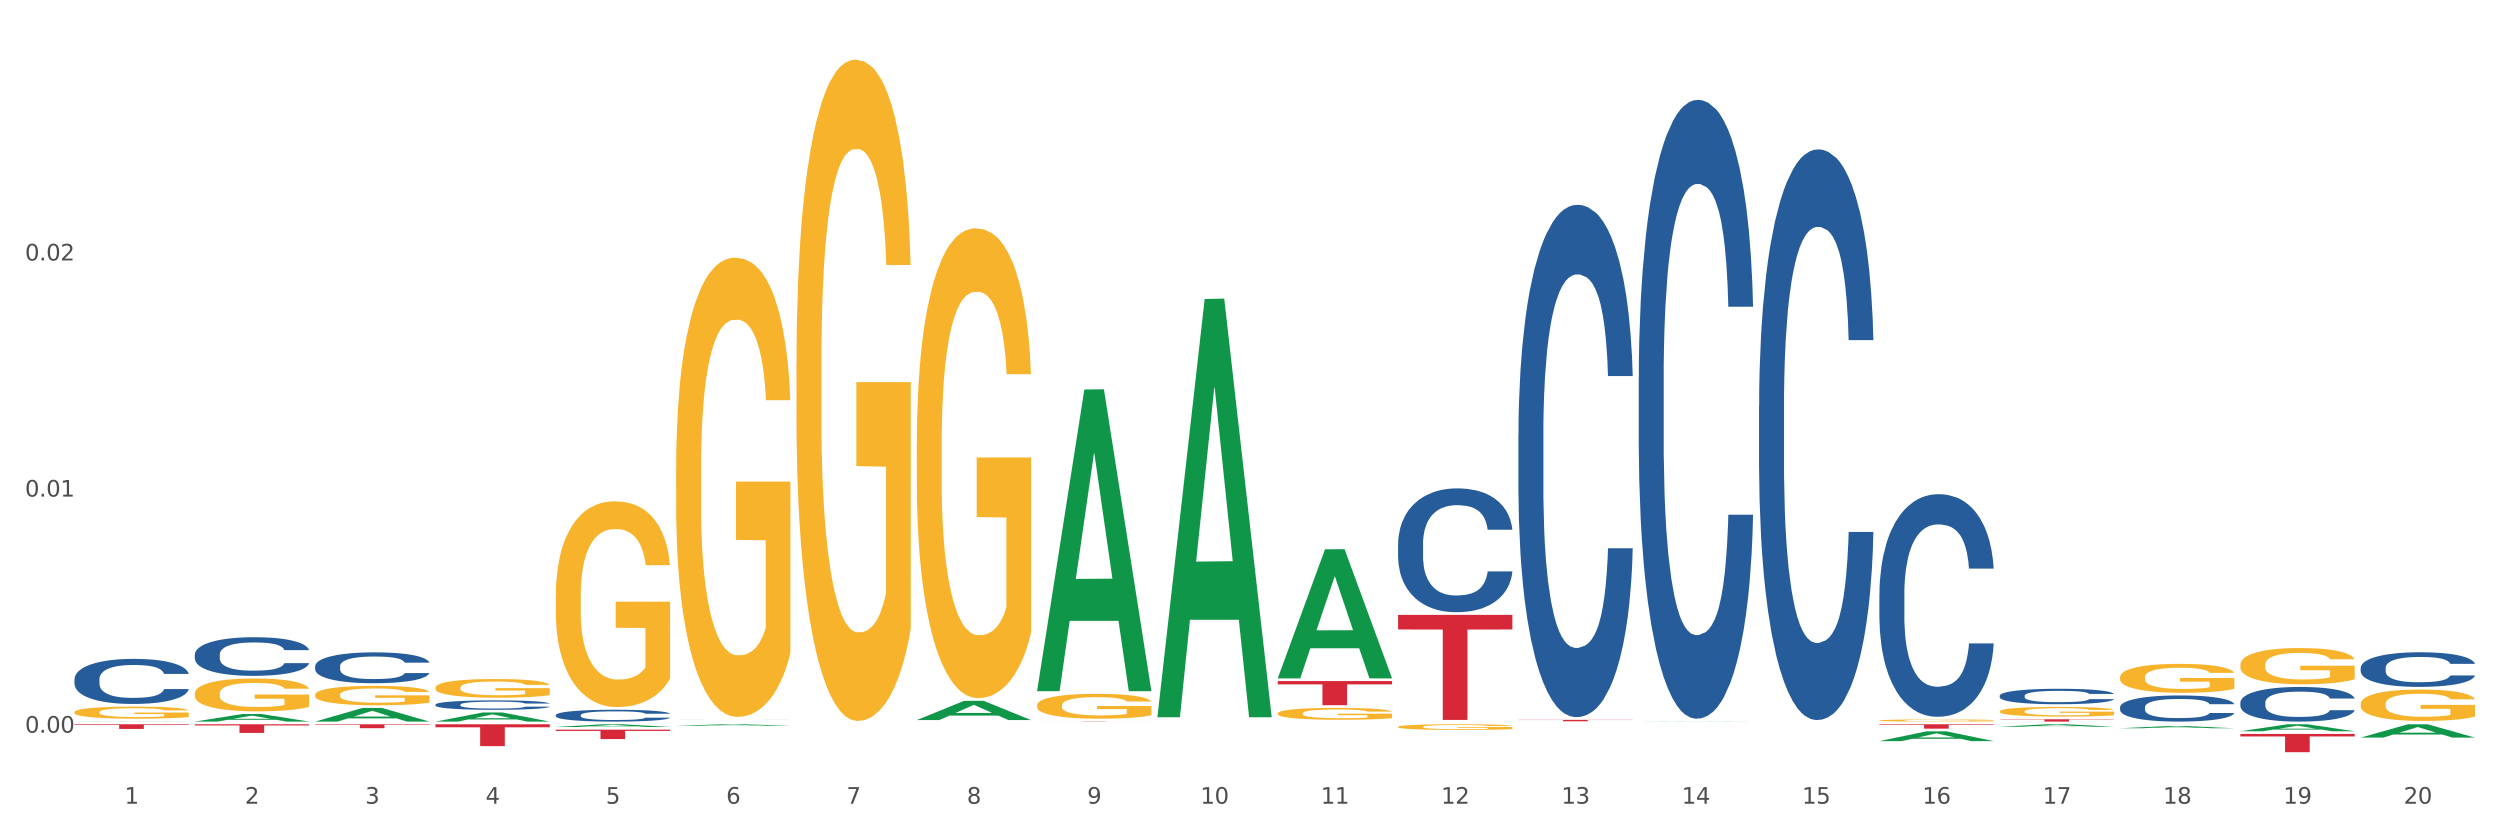 <?xml version="1.0" encoding="utf-8" standalone="no"?>
<!DOCTYPE svg PUBLIC "-//W3C//DTD SVG 1.1//EN"
  "http://www.w3.org/Graphics/SVG/1.1/DTD/svg11.dtd">
<svg xmlns:xlink="http://www.w3.org/1999/xlink" width="1080pt" height="360pt" viewBox="0 0 1080 360" xmlns="http://www.w3.org/2000/svg" version="1.1">
 <rect x="0" y="0" width="1080" height="360" fill="#333333" stroke="none"/>
 <defs>
  <style type="text/css">*{stroke-linejoin: round; stroke-linecap: butt}</style>
 </defs>
 <g id="figure_1">
  <g id="patch_1">
   <path d="M 0 360 
L 1080 360 
L 1080 0 
L 0 0 
z
" style="fill: #ffffff; stroke: #ffffff; stroke-linejoin: miter"/>
  </g>
  <g id="axes_1">
   <g id="matplotlib.axis_1">
    <g id="xtick_1">
     <g id="text_1">
      <!-- 1 -->
      <g style="fill: #4d4d4d" transform="translate(53.812 347.204) scale(0.096 -0.096)">
       <defs>
        <path id="DejaVuSans-31" d="M 794 531 
L 1825 531 
L 1825 4091 
L 703 3866 
L 703 4441 
L 1819 4666 
L 2450 4666 
L 2450 531 
L 3481 531 
L 3481 0 
L 794 0 
L 794 531 
z
" transform="scale(0.016)"/>
       </defs>
       <use xlink:href="#DejaVuSans-31"/>
      </g>
     </g>
    </g>
    <g id="xtick_2">
     <g id="text_2">
      <!-- 2 -->
      <g style="fill: #4d4d4d" transform="translate(105.793 347.204) scale(0.096 -0.096)">
       <defs>
        <path id="DejaVuSans-32" d="M 1228 531 
L 3431 531 
L 3431 0 
L 469 0 
L 469 531 
Q 828 903 1448 1529 
Q 2069 2156 2228 2338 
Q 2531 2678 2651 2914 
Q 2772 3150 2772 3378 
Q 2772 3750 2511 3984 
Q 2250 4219 1831 4219 
Q 1534 4219 1204 4116 
Q 875 4013 500 3803 
L 500 4441 
Q 881 4594 1212 4672 
Q 1544 4750 1819 4750 
Q 2544 4750 2975 4387 
Q 3406 4025 3406 3419 
Q 3406 3131 3298 2873 
Q 3191 2616 2906 2266 
Q 2828 2175 2409 1742 
Q 1991 1309 1228 531 
z
" transform="scale(0.016)"/>
       </defs>
       <use xlink:href="#DejaVuSans-32"/>
      </g>
     </g>
    </g>
    <g id="xtick_3">
     <g id="text_3">
      <!-- 3 -->
      <g style="fill: #4d4d4d" transform="translate(157.774 347.204) scale(0.096 -0.096)">
       <defs>
        <path id="DejaVuSans-33" d="M 2597 2516 
Q 3050 2419 3304 2112 
Q 3559 1806 3559 1356 
Q 3559 666 3084 287 
Q 2609 -91 1734 -91 
Q 1441 -91 1130 -33 
Q 819 25 488 141 
L 488 750 
Q 750 597 1062 519 
Q 1375 441 1716 441 
Q 2309 441 2620 675 
Q 2931 909 2931 1356 
Q 2931 1769 2642 2001 
Q 2353 2234 1838 2234 
L 1294 2234 
L 1294 2753 
L 1863 2753 
Q 2328 2753 2575 2939 
Q 2822 3125 2822 3475 
Q 2822 3834 2567 4026 
Q 2313 4219 1838 4219 
Q 1578 4219 1281 4162 
Q 984 4106 628 3988 
L 628 4550 
Q 988 4650 1302 4700 
Q 1616 4750 1894 4750 
Q 2613 4750 3031 4423 
Q 3450 4097 3450 3541 
Q 3450 3153 3228 2886 
Q 3006 2619 2597 2516 
z
" transform="scale(0.016)"/>
       </defs>
       <use xlink:href="#DejaVuSans-33"/>
      </g>
     </g>
    </g>
    <g id="xtick_4">
     <g id="text_4">
      <!-- 4 -->
      <g style="fill: #4d4d4d" transform="translate(209.756 347.204) scale(0.096 -0.096)">
       <defs>
        <path id="DejaVuSans-34" d="M 2419 4116 
L 825 1625 
L 2419 1625 
L 2419 4116 
z
M 2253 4666 
L 3047 4666 
L 3047 1625 
L 3713 1625 
L 3713 1100 
L 3047 1100 
L 3047 0 
L 2419 0 
L 2419 1100 
L 313 1100 
L 313 1709 
L 2253 4666 
z
" transform="scale(0.016)"/>
       </defs>
       <use xlink:href="#DejaVuSans-34"/>
      </g>
     </g>
    </g>
    <g id="xtick_5">
     <g id="text_5">
      <!-- 5 -->
      <g style="fill: #4d4d4d" transform="translate(261.737 347.204) scale(0.096 -0.096)">
       <defs>
        <path id="DejaVuSans-35" d="M 691 4666 
L 3169 4666 
L 3169 4134 
L 1269 4134 
L 1269 2991 
Q 1406 3038 1543 3061 
Q 1681 3084 1819 3084 
Q 2600 3084 3056 2656 
Q 3513 2228 3513 1497 
Q 3513 744 3044 326 
Q 2575 -91 1722 -91 
Q 1428 -91 1123 -41 
Q 819 9 494 109 
L 494 744 
Q 775 591 1075 516 
Q 1375 441 1709 441 
Q 2250 441 2565 725 
Q 2881 1009 2881 1497 
Q 2881 1984 2565 2268 
Q 2250 2553 1709 2553 
Q 1456 2553 1204 2497 
Q 953 2441 691 2322 
L 691 4666 
z
" transform="scale(0.016)"/>
       </defs>
       <use xlink:href="#DejaVuSans-35"/>
      </g>
     </g>
    </g>
    <g id="xtick_6">
     <g id="text_6">
      <!-- 6 -->
      <g style="fill: #4d4d4d" transform="translate(313.718 347.204) scale(0.096 -0.096)">
       <defs>
        <path id="DejaVuSans-36" d="M 2113 2584 
Q 1688 2584 1439 2293 
Q 1191 2003 1191 1497 
Q 1191 994 1439 701 
Q 1688 409 2113 409 
Q 2538 409 2786 701 
Q 3034 994 3034 1497 
Q 3034 2003 2786 2293 
Q 2538 2584 2113 2584 
z
M 3366 4563 
L 3366 3988 
Q 3128 4100 2886 4159 
Q 2644 4219 2406 4219 
Q 1781 4219 1451 3797 
Q 1122 3375 1075 2522 
Q 1259 2794 1537 2939 
Q 1816 3084 2150 3084 
Q 2853 3084 3261 2657 
Q 3669 2231 3669 1497 
Q 3669 778 3244 343 
Q 2819 -91 2113 -91 
Q 1303 -91 875 529 
Q 447 1150 447 2328 
Q 447 3434 972 4092 
Q 1497 4750 2381 4750 
Q 2619 4750 2861 4703 
Q 3103 4656 3366 4563 
z
" transform="scale(0.016)"/>
       </defs>
       <use xlink:href="#DejaVuSans-36"/>
      </g>
     </g>
    </g>
    <g id="xtick_7">
     <g id="text_7">
      <!-- 7 -->
      <g style="fill: #4d4d4d" transform="translate(365.699 347.204) scale(0.096 -0.096)">
       <defs>
        <path id="DejaVuSans-37" d="M 525 4666 
L 3525 4666 
L 3525 4397 
L 1831 0 
L 1172 0 
L 2766 4134 
L 525 4134 
L 525 4666 
z
" transform="scale(0.016)"/>
       </defs>
       <use xlink:href="#DejaVuSans-37"/>
      </g>
     </g>
    </g>
    <g id="xtick_8">
     <g id="text_8">
      <!-- 8 -->
      <g style="fill: #4d4d4d" transform="translate(417.68 347.204) scale(0.096 -0.096)">
       <defs>
        <path id="DejaVuSans-38" d="M 2034 2216 
Q 1584 2216 1326 1975 
Q 1069 1734 1069 1313 
Q 1069 891 1326 650 
Q 1584 409 2034 409 
Q 2484 409 2743 651 
Q 3003 894 3003 1313 
Q 3003 1734 2745 1975 
Q 2488 2216 2034 2216 
z
M 1403 2484 
Q 997 2584 770 2862 
Q 544 3141 544 3541 
Q 544 4100 942 4425 
Q 1341 4750 2034 4750 
Q 2731 4750 3128 4425 
Q 3525 4100 3525 3541 
Q 3525 3141 3298 2862 
Q 3072 2584 2669 2484 
Q 3125 2378 3379 2068 
Q 3634 1759 3634 1313 
Q 3634 634 3220 271 
Q 2806 -91 2034 -91 
Q 1263 -91 848 271 
Q 434 634 434 1313 
Q 434 1759 690 2068 
Q 947 2378 1403 2484 
z
M 1172 3481 
Q 1172 3119 1398 2916 
Q 1625 2713 2034 2713 
Q 2441 2713 2670 2916 
Q 2900 3119 2900 3481 
Q 2900 3844 2670 4047 
Q 2441 4250 2034 4250 
Q 1625 4250 1398 4047 
Q 1172 3844 1172 3481 
z
" transform="scale(0.016)"/>
       </defs>
       <use xlink:href="#DejaVuSans-38"/>
      </g>
     </g>
    </g>
    <g id="xtick_9">
     <g id="text_9">
      <!-- 9 -->
      <g style="fill: #4d4d4d" transform="translate(469.662 347.204) scale(0.096 -0.096)">
       <defs>
        <path id="DejaVuSans-39" d="M 703 97 
L 703 672 
Q 941 559 1184 500 
Q 1428 441 1663 441 
Q 2288 441 2617 861 
Q 2947 1281 2994 2138 
Q 2813 1869 2534 1725 
Q 2256 1581 1919 1581 
Q 1219 1581 811 2004 
Q 403 2428 403 3163 
Q 403 3881 828 4315 
Q 1253 4750 1959 4750 
Q 2769 4750 3195 4129 
Q 3622 3509 3622 2328 
Q 3622 1225 3098 567 
Q 2575 -91 1691 -91 
Q 1453 -91 1209 -44 
Q 966 3 703 97 
z
M 1959 2075 
Q 2384 2075 2632 2365 
Q 2881 2656 2881 3163 
Q 2881 3666 2632 3958 
Q 2384 4250 1959 4250 
Q 1534 4250 1286 3958 
Q 1038 3666 1038 3163 
Q 1038 2656 1286 2365 
Q 1534 2075 1959 2075 
z
" transform="scale(0.016)"/>
       </defs>
       <use xlink:href="#DejaVuSans-39"/>
      </g>
     </g>
    </g>
    <g id="xtick_10">
     <g id="text_10">
      <!-- 10 -->
      <g style="fill: #4d4d4d" transform="translate(518.589 347.204) scale(0.096 -0.096)">
       <defs>
        <path id="DejaVuSans-30" d="M 2034 4250 
Q 1547 4250 1301 3770 
Q 1056 3291 1056 2328 
Q 1056 1369 1301 889 
Q 1547 409 2034 409 
Q 2525 409 2770 889 
Q 3016 1369 3016 2328 
Q 3016 3291 2770 3770 
Q 2525 4250 2034 4250 
z
M 2034 4750 
Q 2819 4750 3233 4129 
Q 3647 3509 3647 2328 
Q 3647 1150 3233 529 
Q 2819 -91 2034 -91 
Q 1250 -91 836 529 
Q 422 1150 422 2328 
Q 422 3509 836 4129 
Q 1250 4750 2034 4750 
z
" transform="scale(0.016)"/>
       </defs>
       <use xlink:href="#DejaVuSans-31"/>
       <use xlink:href="#DejaVuSans-30" transform="translate(63.623 0)"/>
      </g>
     </g>
    </g>
    <g id="xtick_11">
     <g id="text_11">
      <!-- 11 -->
      <g style="fill: #4d4d4d" transform="translate(570.57 347.204) scale(0.096 -0.096)">
       <use xlink:href="#DejaVuSans-31"/>
       <use xlink:href="#DejaVuSans-31" transform="translate(63.623 0)"/>
      </g>
     </g>
    </g>
    <g id="xtick_12">
     <g id="text_12">
      <!-- 12 -->
      <g style="fill: #4d4d4d" transform="translate(622.551 347.204) scale(0.096 -0.096)">
       <use xlink:href="#DejaVuSans-31"/>
       <use xlink:href="#DejaVuSans-32" transform="translate(63.623 0)"/>
      </g>
     </g>
    </g>
    <g id="xtick_13">
     <g id="text_13">
      <!-- 13 -->
      <g style="fill: #4d4d4d" transform="translate(674.533 347.204) scale(0.096 -0.096)">
       <use xlink:href="#DejaVuSans-31"/>
       <use xlink:href="#DejaVuSans-33" transform="translate(63.623 0)"/>
      </g>
     </g>
    </g>
    <g id="xtick_14">
     <g id="text_14">
      <!-- 14 -->
      <g style="fill: #4d4d4d" transform="translate(726.514 347.204) scale(0.096 -0.096)">
       <use xlink:href="#DejaVuSans-31"/>
       <use xlink:href="#DejaVuSans-34" transform="translate(63.623 0)"/>
      </g>
     </g>
    </g>
    <g id="xtick_15">
     <g id="text_15">
      <!-- 15 -->
      <g style="fill: #4d4d4d" transform="translate(778.495 347.204) scale(0.096 -0.096)">
       <use xlink:href="#DejaVuSans-31"/>
       <use xlink:href="#DejaVuSans-35" transform="translate(63.623 0)"/>
      </g>
     </g>
    </g>
    <g id="xtick_16">
     <g id="text_16">
      <!-- 16 -->
      <g style="fill: #4d4d4d" transform="translate(830.476 347.204) scale(0.096 -0.096)">
       <use xlink:href="#DejaVuSans-31"/>
       <use xlink:href="#DejaVuSans-36" transform="translate(63.623 0)"/>
      </g>
     </g>
    </g>
    <g id="xtick_17">
     <g id="text_17">
      <!-- 17 -->
      <g style="fill: #4d4d4d" transform="translate(882.457 347.204) scale(0.096 -0.096)">
       <use xlink:href="#DejaVuSans-31"/>
       <use xlink:href="#DejaVuSans-37" transform="translate(63.623 0)"/>
      </g>
     </g>
    </g>
    <g id="xtick_18">
     <g id="text_18">
      <!-- 18 -->
      <g style="fill: #4d4d4d" transform="translate(934.439 347.204) scale(0.096 -0.096)">
       <use xlink:href="#DejaVuSans-31"/>
       <use xlink:href="#DejaVuSans-38" transform="translate(63.623 0)"/>
      </g>
     </g>
    </g>
    <g id="xtick_19">
     <g id="text_19">
      <!-- 19 -->
      <g style="fill: #4d4d4d" transform="translate(986.42 347.204) scale(0.096 -0.096)">
       <use xlink:href="#DejaVuSans-31"/>
       <use xlink:href="#DejaVuSans-39" transform="translate(63.623 0)"/>
      </g>
     </g>
    </g>
    <g id="xtick_20">
     <g id="text_20">
      <!-- 20 -->
      <g style="fill: #4d4d4d" transform="translate(1038.401 347.204) scale(0.096 -0.096)">
       <use xlink:href="#DejaVuSans-32"/>
       <use xlink:href="#DejaVuSans-30" transform="translate(63.623 0)"/>
      </g>
     </g>
    </g>
    <g id="xtick_21"/>
    <g id="xtick_22"/>
    <g id="xtick_23"/>
    <g id="xtick_24"/>
    <g id="xtick_25"/>
    <g id="xtick_26"/>
    <g id="xtick_27"/>
    <g id="xtick_28"/>
    <g id="xtick_29"/>
    <g id="xtick_30"/>
    <g id="xtick_31"/>
    <g id="xtick_32"/>
    <g id="xtick_33"/>
    <g id="xtick_34"/>
    <g id="xtick_35"/>
    <g id="xtick_36"/>
    <g id="xtick_37"/>
    <g id="xtick_38"/>
    <g id="xtick_39"/>
   </g>
   <g id="matplotlib.axis_2">
    <g id="ytick_1">
     <g id="text_21">
      <!-- 0.00 -->
      <g style="fill: #4d4d4d" transform="translate(10.8 316.523) scale(0.096 -0.096)">
       <defs>
        <path id="DejaVuSans-2e" d="M 684 794 
L 1344 794 
L 1344 0 
L 684 0 
L 684 794 
z
" transform="scale(0.016)"/>
       </defs>
       <use xlink:href="#DejaVuSans-30"/>
       <use xlink:href="#DejaVuSans-2e" transform="translate(63.623 0)"/>
       <use xlink:href="#DejaVuSans-30" transform="translate(95.41 0)"/>
       <use xlink:href="#DejaVuSans-30" transform="translate(159.033 0)"/>
      </g>
     </g>
    </g>
    <g id="ytick_2">
     <g id="text_22">
      <!-- 0.01 -->
      <g style="fill: #4d4d4d" transform="translate(10.8 214.526) scale(0.096 -0.096)">
       <use xlink:href="#DejaVuSans-30"/>
       <use xlink:href="#DejaVuSans-2e" transform="translate(63.623 0)"/>
       <use xlink:href="#DejaVuSans-30" transform="translate(95.41 0)"/>
       <use xlink:href="#DejaVuSans-31" transform="translate(159.033 0)"/>
      </g>
     </g>
    </g>
    <g id="ytick_3">
     <g id="text_23">
      <!-- 0.02 -->
      <g style="fill: #4d4d4d" transform="translate(10.8 112.529) scale(0.096 -0.096)">
       <use xlink:href="#DejaVuSans-30"/>
       <use xlink:href="#DejaVuSans-2e" transform="translate(63.623 0)"/>
       <use xlink:href="#DejaVuSans-30" transform="translate(95.41 0)"/>
       <use xlink:href="#DejaVuSans-32" transform="translate(159.033 0)"/>
      </g>
     </g>
    </g>
    <g id="ytick_4"/>
    <g id="ytick_5"/>
    <g id="ytick_6"/>
   </g>
   <g id="PolyCollection_1">
    <path d="M 32.175 311.727 
L 32.226 311.727 
L 52.59 311.621 
L 61.041 311.621 
L 81.557 311.727 
L 71.783 311.727 
L 67.353 311.703 
L 46.328 311.703 
L 46.175 311.703 
L 41.899 311.727 
L 32.175 311.727 
L 32.175 311.727 
L 48.975 311.688 
L 64.706 311.688 
L 56.917 311.644 
L 56.815 311.643 
L 56.713 311.644 
L 48.924 311.688 
L 48.975 311.688 
L 32.175 311.727 
z
" clip-path="url(#p79dbfbec33)" style="fill: #109648"/>
    <path d="M 967.837 303.488 
L 967.895 303.474 
L 967.895 303.092 
L 968.07 302.572 
L 968.712 301.616 
L 969.529 300.892 
L 970.93 300.045 
L 971.689 299.689 
L 972.681 299.293 
L 974.724 298.651 
L 977.059 298.104 
L 978.694 297.804 
L 979.92 297.612 
L 982.663 297.271 
L 984.239 297.12 
L 985.873 296.997 
L 987.274 296.915 
L 989.609 296.82 
L 991.477 296.779 
L 993.637 296.765 
L 995.446 296.779 
L 997.84 296.833 
L 1001.342 296.997 
L 1002.684 297.093 
L 1004.494 297.257 
L 1006.362 297.476 
L 1007.879 297.694 
L 1009.631 298.009 
L 1011.44 298.419 
L 1013.191 298.938 
L 1014.417 299.416 
L 1015.409 299.922 
L 1016.285 300.536 
L 1016.927 301.206 
L 1017.219 301.766 
L 1006.537 301.766 
L 1006.245 301.261 
L 1005.661 300.714 
L 1005.078 300.345 
L 1004.435 300.045 
L 1003.443 299.703 
L 1002.568 299.484 
L 1001.108 299.225 
L 999.766 299.061 
L 998.657 298.965 
L 997.314 298.883 
L 994.454 298.801 
L 992.411 298.801 
L 991.127 298.828 
L 989.551 298.897 
L 988.208 298.992 
L 986.632 299.156 
L 985.406 299.334 
L 984.181 299.566 
L 983.48 299.73 
L 982.429 300.031 
L 981.729 300.277 
L 980.795 300.7 
L 980.27 301.001 
L 979.336 301.78 
L 978.927 302.354 
L 978.752 302.75 
L 978.635 303.187 
L 978.635 305.319 
L 978.986 306.275 
L 979.277 306.685 
L 979.744 307.15 
L 980.62 307.751 
L 981.904 308.339 
L 983.247 308.762 
L 984.356 309.022 
L 985.406 309.213 
L 986.457 309.363 
L 987.741 309.5 
L 988.792 309.582 
L 990.368 309.664 
L 992.236 309.705 
L 993.695 309.705 
L 996.672 309.637 
L 998.015 309.568 
L 999.299 309.473 
L 1000.7 309.322 
L 1001.809 309.159 
L 1002.451 309.036 
L 1003.502 308.776 
L 1004.319 308.503 
L 1005.019 308.188 
L 1005.486 307.915 
L 1006.012 307.505 
L 1006.42 307.041 
L 1006.537 306.795 
L 1017.219 306.795 
L 1016.985 307.287 
L 1016.577 307.765 
L 1015.76 308.407 
L 1015.117 308.776 
L 1014.125 309.227 
L 1013.074 309.609 
L 1011.615 310.033 
L 1010.273 310.347 
L 1008.872 310.621 
L 1007.354 310.867 
L 1004.611 311.208 
L 1003.618 311.304 
L 1001.517 311.468 
L 999.883 311.563 
L 997.489 311.659 
L 995.038 311.714 
L 992.469 311.727 
L 990.193 311.7 
L 987.683 311.618 
L 986.107 311.536 
L 984.356 311.413 
L 982.313 311.222 
L 980.386 310.989 
L 978.577 310.716 
L 976.884 310.402 
L 975.308 310.047 
L 973.265 309.459 
L 971.748 308.885 
L 970.638 308.352 
L 969.88 307.901 
L 969.121 307.328 
L 968.712 306.931 
L 968.07 305.975 
L 967.837 305.087 
L 967.837 303.488 
z
" clip-path="url(#p79dbfbec33)" style="fill: #255c99"/>
    <path d="M 1019.818 288.5 
L 1019.876 288.486 
L 1019.876 288.104 
L 1020.051 287.585 
L 1020.693 286.629 
L 1021.511 285.905 
L 1022.912 285.059 
L 1023.67 284.704 
L 1024.663 284.307 
L 1026.706 283.666 
L 1029.041 283.119 
L 1030.675 282.819 
L 1031.901 282.628 
L 1034.644 282.286 
L 1036.22 282.136 
L 1037.855 282.013 
L 1039.256 281.931 
L 1041.59 281.836 
L 1043.458 281.795 
L 1045.618 281.781 
L 1047.427 281.795 
L 1049.821 281.849 
L 1053.323 282.013 
L 1054.666 282.109 
L 1056.475 282.273 
L 1058.343 282.491 
L 1059.861 282.71 
L 1061.612 283.024 
L 1063.421 283.433 
L 1065.172 283.952 
L 1066.398 284.43 
L 1067.39 284.936 
L 1068.266 285.55 
L 1068.908 286.219 
L 1069.2 286.779 
L 1058.518 286.779 
L 1058.226 286.274 
L 1057.642 285.728 
L 1057.059 285.359 
L 1056.417 285.059 
L 1055.424 284.717 
L 1054.549 284.499 
L 1053.09 284.239 
L 1051.747 284.075 
L 1050.638 283.98 
L 1049.295 283.898 
L 1046.435 283.816 
L 1044.392 283.816 
L 1043.108 283.843 
L 1041.532 283.911 
L 1040.189 284.007 
L 1038.613 284.171 
L 1037.388 284.348 
L 1036.162 284.581 
L 1035.461 284.745 
L 1034.411 285.045 
L 1033.71 285.291 
L 1032.776 285.714 
L 1032.251 286.015 
L 1031.317 286.793 
L 1030.908 287.367 
L 1030.733 287.763 
L 1030.617 288.2 
L 1030.617 290.33 
L 1030.967 291.286 
L 1031.259 291.696 
L 1031.726 292.16 
L 1032.601 292.761 
L 1033.885 293.348 
L 1035.228 293.772 
L 1036.337 294.031 
L 1037.388 294.222 
L 1038.438 294.373 
L 1039.722 294.509 
L 1040.773 294.591 
L 1042.349 294.673 
L 1044.217 294.714 
L 1045.676 294.714 
L 1048.653 294.646 
L 1049.996 294.577 
L 1051.28 294.482 
L 1052.681 294.332 
L 1053.79 294.168 
L 1054.432 294.045 
L 1055.483 293.785 
L 1056.3 293.512 
L 1057 293.198 
L 1057.467 292.925 
L 1057.993 292.515 
L 1058.401 292.051 
L 1058.518 291.805 
L 1069.2 291.805 
L 1068.967 292.297 
L 1068.558 292.775 
L 1067.741 293.417 
L 1067.099 293.785 
L 1066.106 294.236 
L 1065.056 294.618 
L 1063.596 295.042 
L 1062.254 295.356 
L 1060.853 295.629 
L 1059.335 295.875 
L 1056.592 296.216 
L 1055.599 296.312 
L 1053.498 296.476 
L 1051.864 296.571 
L 1049.47 296.667 
L 1047.019 296.721 
L 1044.451 296.735 
L 1042.174 296.708 
L 1039.664 296.626 
L 1038.088 296.544 
L 1036.337 296.421 
L 1034.294 296.23 
L 1032.368 295.998 
L 1030.558 295.725 
L 1028.865 295.41 
L 1027.289 295.055 
L 1025.246 294.468 
L 1023.729 293.895 
L 1022.62 293.362 
L 1021.861 292.911 
L 1021.102 292.338 
L 1020.693 291.942 
L 1020.051 290.986 
L 1019.818 290.098 
L 1019.818 288.5 
z
" clip-path="url(#p79dbfbec33)" style="fill: #255c99"/>
    <path d="M 603.968 265.625 
L 653.35 265.625 
L 653.35 271.932 
L 633.925 271.975 
L 633.925 311.012 
L 623.276 311.012 
L 623.276 271.975 
L 603.968 271.932 
L 603.968 265.667 
L 603.968 265.625 
z
" clip-path="url(#p79dbfbec33)" style="fill: #d62839"/>
    <path d="M 655.949 310.972 
L 705.332 310.972 
L 705.332 311.058 
L 685.906 311.059 
L 685.906 311.595 
L 675.258 311.595 
L 675.258 311.059 
L 655.949 311.058 
L 655.949 310.972 
L 655.949 310.972 
z
" clip-path="url(#p79dbfbec33)" style="fill: #d62839"/>
    <path d="M 811.893 312.876 
L 861.275 312.876 
L 861.275 313.139 
L 841.85 313.141 
L 841.85 314.773 
L 831.201 314.773 
L 831.201 313.141 
L 811.893 313.139 
L 811.893 312.878 
L 811.893 312.876 
z
" clip-path="url(#p79dbfbec33)" style="fill: #d62839"/>
    <path d="M 863.874 310.712 
L 913.256 310.712 
L 913.256 310.853 
L 893.831 310.854 
L 893.831 311.727 
L 883.182 311.727 
L 883.182 310.854 
L 863.874 310.853 
L 863.874 310.713 
L 863.874 310.712 
z
" clip-path="url(#p79dbfbec33)" style="fill: #d62839"/>
    <path d="M 915.855 305.508 
L 915.914 305.497 
L 915.914 305.208 
L 916.089 304.816 
L 916.731 304.094 
L 917.548 303.548 
L 918.949 302.908 
L 919.708 302.64 
L 920.7 302.341 
L 922.743 301.856 
L 925.078 301.443 
L 926.713 301.217 
L 927.938 301.072 
L 930.682 300.814 
L 932.258 300.701 
L 933.892 300.608 
L 935.293 300.546 
L 937.628 300.474 
L 939.496 300.443 
L 941.656 300.433 
L 943.465 300.443 
L 945.858 300.484 
L 949.361 300.608 
L 950.703 300.68 
L 952.513 300.804 
L 954.381 300.969 
L 955.898 301.134 
L 957.649 301.371 
L 959.459 301.681 
L 961.21 302.073 
L 962.436 302.434 
L 963.428 302.815 
L 964.304 303.28 
L 964.946 303.785 
L 965.238 304.208 
L 954.556 304.208 
L 954.264 303.826 
L 953.68 303.414 
L 953.096 303.135 
L 952.454 302.908 
L 951.462 302.65 
L 950.586 302.485 
L 949.127 302.289 
L 947.785 302.166 
L 946.676 302.093 
L 945.333 302.031 
L 942.473 301.97 
L 940.43 301.97 
L 939.146 301.99 
L 937.57 302.042 
L 936.227 302.114 
L 934.651 302.238 
L 933.425 302.372 
L 932.199 302.547 
L 931.499 302.671 
L 930.448 302.898 
L 929.748 303.084 
L 928.814 303.403 
L 928.289 303.63 
L 927.355 304.218 
L 926.946 304.651 
L 926.771 304.951 
L 926.654 305.281 
L 926.654 306.89 
L 927.004 307.612 
L 927.296 307.921 
L 927.763 308.272 
L 928.639 308.726 
L 929.923 309.169 
L 931.265 309.489 
L 932.375 309.685 
L 933.425 309.829 
L 934.476 309.943 
L 935.76 310.046 
L 936.811 310.108 
L 938.387 310.17 
L 940.255 310.201 
L 941.714 310.201 
L 944.691 310.149 
L 946.033 310.098 
L 947.318 310.025 
L 948.719 309.912 
L 949.828 309.788 
L 950.47 309.695 
L 951.52 309.499 
L 952.338 309.293 
L 953.038 309.056 
L 953.505 308.85 
L 954.03 308.54 
L 954.439 308.189 
L 954.556 308.004 
L 965.238 308.004 
L 965.004 308.375 
L 964.596 308.736 
L 963.778 309.221 
L 963.136 309.499 
L 962.144 309.84 
L 961.093 310.129 
L 959.634 310.448 
L 958.291 310.686 
L 956.89 310.892 
L 955.373 311.078 
L 952.629 311.335 
L 951.637 311.408 
L 949.536 311.531 
L 947.901 311.604 
L 945.508 311.676 
L 943.056 311.717 
L 940.488 311.727 
L 938.212 311.707 
L 935.702 311.645 
L 934.126 311.583 
L 932.375 311.49 
L 930.332 311.346 
L 928.405 311.17 
L 926.596 310.964 
L 924.903 310.727 
L 923.327 310.459 
L 921.284 310.015 
L 919.766 309.582 
L 918.657 309.18 
L 917.898 308.839 
L 917.14 308.406 
L 916.731 308.107 
L 916.089 307.385 
L 915.855 306.714 
L 915.855 305.508 
z
" clip-path="url(#p79dbfbec33)" style="fill: #255c99"/>
    <path d="M 967.837 317.056 
L 1017.219 317.056 
L 1017.219 318.153 
L 997.794 318.16 
L 997.794 324.95 
L 987.145 324.95 
L 987.145 318.16 
L 967.837 318.153 
L 967.837 317.063 
L 967.837 317.056 
z
" clip-path="url(#p79dbfbec33)" style="fill: #d62839"/>
    <path d="M 136.137 300.173 
L 136.196 300.166 
L 136.196 299.89 
L 136.312 299.652 
L 136.895 299.078 
L 137.77 298.602 
L 138.411 298.349 
L 139.053 298.143 
L 139.81 297.936 
L 140.743 297.721 
L 142.434 297.407 
L 143.484 297.246 
L 144.766 297.077 
L 147.098 296.832 
L 148.789 296.694 
L 150.538 296.579 
L 153.395 296.441 
L 155.261 296.38 
L 157.243 296.334 
L 159.633 296.303 
L 161.441 296.296 
L 165.405 296.319 
L 168.787 296.388 
L 170.419 296.441 
L 172.518 296.533 
L 173.626 296.595 
L 175.433 296.717 
L 177.299 296.878 
L 178.582 297.016 
L 180.506 297.277 
L 181.963 297.537 
L 183.304 297.859 
L 184.004 298.081 
L 184.528 298.288 
L 184.995 298.526 
L 185.461 298.901 
L 174.967 298.901 
L 174.559 298.633 
L 173.917 298.38 
L 172.985 298.135 
L 172.168 297.982 
L 170.769 297.79 
L 169.486 297.667 
L 168.145 297.575 
L 166.513 297.499 
L 165.23 297.461 
L 163.423 297.43 
L 159.866 297.438 
L 157.476 297.499 
L 155.844 297.575 
L 154.794 297.644 
L 153.861 297.721 
L 152.812 297.828 
L 151.588 297.989 
L 150.713 298.135 
L 149.838 298.319 
L 149.139 298.503 
L 148.498 298.717 
L 147.973 298.947 
L 147.565 299.185 
L 147.215 299.476 
L 146.923 299.959 
L 146.923 301.009 
L 147.04 301.246 
L 147.331 301.56 
L 147.681 301.798 
L 148.264 302.082 
L 148.789 302.273 
L 149.78 302.549 
L 150.888 302.779 
L 151.762 302.925 
L 152.637 303.047 
L 154.153 303.216 
L 155.844 303.354 
L 157.301 303.438 
L 159.283 303.515 
L 160.624 303.545 
L 161.79 303.561 
L 164.647 303.561 
L 166.688 303.538 
L 168.962 303.484 
L 170.711 303.415 
L 172.168 303.331 
L 173.801 303.193 
L 174.85 303.062 
L 174.85 301.461 
L 162.024 301.453 
L 162.024 300.388 
L 185.52 300.388 
L 185.52 303.515 
L 184.528 303.676 
L 183.421 303.821 
L 182.255 303.951 
L 180.506 304.112 
L 178.407 304.266 
L 176.541 304.373 
L 174.559 304.465 
L 172.227 304.549 
L 169.195 304.626 
L 167.329 304.656 
L 164.997 304.679 
L 162.257 304.687 
L 159.866 304.672 
L 157.534 304.633 
L 155.086 304.564 
L 152.695 304.465 
L 150.888 304.365 
L 149.081 304.243 
L 147.157 304.082 
L 145.641 303.928 
L 144.475 303.79 
L 143.192 303.614 
L 141.793 303.384 
L 140.743 303.177 
L 139.81 302.963 
L 138.819 302.687 
L 138.12 302.449 
L 137.42 302.151 
L 137.012 301.928 
L 136.546 301.583 
L 136.196 301.101 
L 136.137 300.173 
z
" clip-path="url(#p79dbfbec33)" style="fill: #f7b32b"/>
    <path d="M 84.156 312.876 
L 133.538 312.876 
L 133.538 313.396 
L 114.113 313.399 
L 114.113 316.619 
L 103.464 316.619 
L 103.464 313.399 
L 84.156 313.396 
L 84.156 312.879 
L 84.156 312.876 
z
" clip-path="url(#p79dbfbec33)" style="fill: #d62839"/>
    <path d="M 240.1 257.651 
L 240.158 257.569 
L 240.158 254.647 
L 240.275 252.13 
L 240.858 246.042 
L 241.732 241.009 
L 242.374 238.33 
L 243.015 236.138 
L 243.773 233.946 
L 244.706 231.673 
L 246.396 228.345 
L 247.446 226.64 
L 248.729 224.854 
L 251.061 222.256 
L 252.751 220.795 
L 254.501 219.578 
L 257.357 218.116 
L 259.223 217.467 
L 261.205 216.98 
L 263.596 216.655 
L 265.403 216.574 
L 269.368 216.817 
L 272.749 217.548 
L 274.382 218.116 
L 276.481 219.09 
L 277.588 219.74 
L 279.396 221.039 
L 281.261 222.744 
L 282.544 224.205 
L 284.468 226.965 
L 285.926 229.725 
L 287.266 233.134 
L 287.966 235.489 
L 288.491 237.681 
L 288.957 240.197 
L 289.424 244.175 
L 278.929 244.175 
L 278.521 241.334 
L 277.88 238.655 
L 276.947 236.057 
L 276.131 234.433 
L 274.731 232.404 
L 273.449 231.105 
L 272.108 230.131 
L 270.475 229.319 
L 269.193 228.913 
L 267.385 228.588 
L 263.829 228.67 
L 261.438 229.319 
L 259.806 230.131 
L 258.757 230.861 
L 257.824 231.673 
L 256.774 232.81 
L 255.55 234.515 
L 254.675 236.057 
L 253.801 238.005 
L 253.101 239.954 
L 252.46 242.227 
L 251.935 244.662 
L 251.527 247.179 
L 251.177 250.263 
L 250.886 255.378 
L 250.886 266.499 
L 251.002 269.016 
L 251.294 272.344 
L 251.644 274.861 
L 252.227 277.864 
L 252.751 279.894 
L 253.743 282.816 
L 254.85 285.252 
L 255.725 286.794 
L 256.599 288.093 
L 258.115 289.879 
L 259.806 291.34 
L 261.264 292.233 
L 263.246 293.045 
L 264.587 293.37 
L 265.753 293.532 
L 268.61 293.532 
L 270.65 293.288 
L 272.924 292.72 
L 274.673 291.99 
L 276.131 291.097 
L 277.763 289.635 
L 278.813 288.255 
L 278.813 271.289 
L 265.986 271.208 
L 265.986 259.924 
L 289.482 259.924 
L 289.482 293.045 
L 288.491 294.75 
L 287.383 296.292 
L 286.217 297.672 
L 284.468 299.377 
L 282.369 301 
L 280.503 302.137 
L 278.521 303.111 
L 276.189 304.004 
L 273.157 304.816 
L 271.292 305.141 
L 268.96 305.384 
L 266.219 305.465 
L 263.829 305.303 
L 261.497 304.897 
L 259.048 304.166 
L 256.658 303.111 
L 254.85 302.056 
L 253.043 300.757 
L 251.119 299.052 
L 249.603 297.429 
L 248.437 295.967 
L 247.154 294.1 
L 245.755 291.665 
L 244.706 289.473 
L 243.773 287.2 
L 242.782 284.277 
L 242.082 281.761 
L 241.382 278.595 
L 240.974 276.241 
L 240.508 272.588 
L 240.158 267.473 
L 240.1 257.651 
z
" clip-path="url(#p79dbfbec33)" style="fill: #f7b32b"/>
    <path d="M 292.081 202.976 
L 292.139 202.795 
L 292.139 196.273 
L 292.256 190.656 
L 292.839 177.067 
L 293.713 165.834 
L 294.355 159.855 
L 294.996 154.963 
L 295.754 150.071 
L 296.687 144.998 
L 298.378 137.569 
L 299.427 133.764 
L 300.71 129.778 
L 303.042 123.98 
L 304.733 120.719 
L 306.482 118.001 
L 309.339 114.74 
L 311.204 113.29 
L 313.186 112.203 
L 315.577 111.478 
L 317.384 111.297 
L 321.349 111.841 
L 324.73 113.472 
L 326.363 114.74 
L 328.462 116.914 
L 329.569 118.363 
L 331.377 121.262 
L 333.243 125.067 
L 334.525 128.329 
L 336.449 134.489 
L 337.907 140.649 
L 339.248 148.259 
L 339.947 153.513 
L 340.472 158.405 
L 340.938 164.022 
L 341.405 172.9 
L 330.91 172.9 
L 330.502 166.558 
L 329.861 160.579 
L 328.928 154.781 
L 328.112 151.158 
L 326.713 146.628 
L 325.43 143.729 
L 324.089 141.555 
L 322.457 139.743 
L 321.174 138.837 
L 319.367 138.113 
L 315.81 138.294 
L 313.42 139.743 
L 311.787 141.555 
L 310.738 143.186 
L 309.805 144.998 
L 308.756 147.534 
L 307.531 151.339 
L 306.657 154.781 
L 305.782 159.13 
L 305.082 163.478 
L 304.441 168.551 
L 303.916 173.987 
L 303.508 179.604 
L 303.158 186.489 
L 302.867 197.903 
L 302.867 222.725 
L 302.984 228.342 
L 303.275 235.771 
L 303.625 241.387 
L 304.208 248.091 
L 304.733 252.621 
L 305.724 259.143 
L 306.832 264.579 
L 307.706 268.021 
L 308.581 270.92 
L 310.096 274.906 
L 311.787 278.168 
L 313.245 280.161 
L 315.227 281.973 
L 316.568 282.697 
L 317.734 283.06 
L 320.591 283.06 
L 322.631 282.516 
L 324.905 281.248 
L 326.654 279.617 
L 328.112 277.624 
L 329.744 274.363 
L 330.794 271.283 
L 330.794 233.415 
L 317.967 233.234 
L 317.967 208.05 
L 341.463 208.05 
L 341.463 281.973 
L 340.472 285.778 
L 339.364 289.22 
L 338.198 292.3 
L 336.449 296.105 
L 334.35 299.729 
L 332.485 302.265 
L 330.502 304.439 
L 328.17 306.433 
L 325.138 308.244 
L 323.273 308.969 
L 320.941 309.513 
L 318.2 309.694 
L 315.81 309.331 
L 313.478 308.426 
L 311.029 306.795 
L 308.639 304.439 
L 306.832 302.084 
L 305.024 299.185 
L 303.1 295.38 
L 301.584 291.757 
L 300.418 288.495 
L 299.136 284.328 
L 297.736 278.893 
L 296.687 274.001 
L 295.754 268.927 
L 294.763 262.405 
L 294.063 256.788 
L 293.364 249.722 
L 292.956 244.468 
L 292.489 236.314 
L 292.139 224.9 
L 292.081 202.976 
z
" clip-path="url(#p79dbfbec33)" style="fill: #f7b32b"/>
    <path d="M 344.062 157.778 
L 344.121 157.517 
L 344.121 148.124 
L 344.237 140.036 
L 344.82 120.468 
L 345.695 104.292 
L 346.336 95.682 
L 346.977 88.638 
L 347.735 81.593 
L 348.668 74.288 
L 350.359 63.591 
L 351.408 58.112 
L 352.691 52.372 
L 355.023 44.023 
L 356.714 39.327 
L 358.463 35.413 
L 361.32 30.717 
L 363.185 28.629 
L 365.168 27.064 
L 367.558 26.02 
L 369.365 25.759 
L 373.33 26.542 
L 376.712 28.89 
L 378.344 30.717 
L 380.443 33.848 
L 381.551 35.935 
L 383.358 40.109 
L 385.224 45.588 
L 386.506 50.285 
L 388.43 59.155 
L 389.888 68.026 
L 391.229 78.984 
L 391.928 86.55 
L 392.453 93.595 
L 392.92 101.683 
L 393.386 114.467 
L 382.892 114.467 
L 382.484 105.336 
L 381.842 96.726 
L 380.909 88.377 
L 380.093 83.159 
L 378.694 76.636 
L 377.411 72.462 
L 376.07 69.331 
L 374.438 66.722 
L 373.155 65.417 
L 371.348 64.373 
L 367.791 64.634 
L 365.401 66.722 
L 363.768 69.331 
L 362.719 71.679 
L 361.786 74.288 
L 360.737 77.941 
L 359.512 83.42 
L 358.638 88.377 
L 357.763 94.638 
L 357.064 100.9 
L 356.422 108.206 
L 355.898 116.033 
L 355.489 124.121 
L 355.14 134.035 
L 354.848 150.472 
L 354.848 186.216 
L 354.965 194.304 
L 355.256 205.001 
L 355.606 213.089 
L 356.189 222.743 
L 356.714 229.266 
L 357.705 238.658 
L 358.813 246.485 
L 359.687 251.443 
L 360.562 255.617 
L 362.078 261.357 
L 363.768 266.053 
L 365.226 268.923 
L 367.208 271.532 
L 368.549 272.576 
L 369.715 273.098 
L 372.572 273.098 
L 374.613 272.315 
L 376.886 270.489 
L 378.636 268.14 
L 380.093 265.27 
L 381.726 260.574 
L 382.775 256.139 
L 382.775 201.61 
L 369.948 201.349 
L 369.948 165.083 
L 393.444 165.083 
L 393.444 271.532 
L 392.453 277.011 
L 391.345 281.968 
L 390.179 286.404 
L 388.43 291.883 
L 386.331 297.101 
L 384.466 300.754 
L 382.484 303.884 
L 380.151 306.754 
L 377.12 309.363 
L 375.254 310.407 
L 372.922 311.19 
L 370.182 311.451 
L 367.791 310.929 
L 365.459 309.624 
L 363.011 307.276 
L 360.62 303.884 
L 358.813 300.493 
L 357.005 296.318 
L 355.081 290.839 
L 353.566 285.621 
L 352.399 280.925 
L 351.117 274.924 
L 349.718 267.097 
L 348.668 260.052 
L 347.735 252.747 
L 346.744 243.354 
L 346.045 235.266 
L 345.345 225.091 
L 344.937 217.525 
L 344.47 205.784 
L 344.121 189.347 
L 344.062 157.778 
z
" clip-path="url(#p79dbfbec33)" style="fill: #f7b32b"/>
    <path d="M 396.043 192.422 
L 396.102 192.237 
L 396.102 185.563 
L 396.218 179.817 
L 396.801 165.914 
L 397.676 154.421 
L 398.317 148.304 
L 398.959 143.299 
L 399.716 138.294 
L 400.649 133.104 
L 402.34 125.503 
L 403.39 121.611 
L 404.672 117.532 
L 407.004 111.601 
L 408.695 108.264 
L 410.444 105.483 
L 413.301 102.147 
L 415.167 100.664 
L 417.149 99.552 
L 419.539 98.81 
L 421.347 98.625 
L 425.311 99.181 
L 428.693 100.849 
L 430.325 102.147 
L 432.424 104.371 
L 433.532 105.854 
L 435.339 108.82 
L 437.205 112.713 
L 438.488 116.049 
L 440.412 122.352 
L 441.869 128.655 
L 443.21 136.44 
L 443.91 141.816 
L 444.434 146.821 
L 444.901 152.567 
L 445.367 161.651 
L 434.873 161.651 
L 434.465 155.163 
L 433.823 149.045 
L 432.891 143.113 
L 432.074 139.406 
L 430.675 134.772 
L 429.392 131.806 
L 428.051 129.581 
L 426.419 127.728 
L 425.136 126.801 
L 423.329 126.059 
L 419.773 126.245 
L 417.382 127.728 
L 415.75 129.581 
L 414.7 131.25 
L 413.767 133.104 
L 412.718 135.699 
L 411.494 139.591 
L 410.619 143.113 
L 409.744 147.562 
L 409.045 152.011 
L 408.404 157.202 
L 407.879 162.763 
L 407.471 168.509 
L 407.121 175.553 
L 406.829 187.232 
L 406.829 212.627 
L 406.946 218.374 
L 407.237 225.974 
L 407.587 231.72 
L 408.17 238.579 
L 408.695 243.213 
L 409.686 249.887 
L 410.794 255.448 
L 411.668 258.97 
L 412.543 261.936 
L 414.059 266.014 
L 415.75 269.35 
L 417.207 271.39 
L 419.189 273.243 
L 420.53 273.985 
L 421.696 274.355 
L 424.553 274.355 
L 426.594 273.799 
L 428.868 272.502 
L 430.617 270.833 
L 432.074 268.794 
L 433.707 265.458 
L 434.756 262.306 
L 434.756 223.564 
L 421.93 223.379 
L 421.93 197.612 
L 445.426 197.612 
L 445.426 273.243 
L 444.434 277.136 
L 443.327 280.658 
L 442.161 283.809 
L 440.412 287.702 
L 438.313 291.41 
L 436.447 294.005 
L 434.465 296.229 
L 432.133 298.268 
L 429.101 300.122 
L 427.235 300.863 
L 424.903 301.419 
L 422.163 301.605 
L 419.773 301.234 
L 417.44 300.307 
L 414.992 298.639 
L 412.601 296.229 
L 410.794 293.819 
L 408.987 290.853 
L 407.063 286.961 
L 405.547 283.253 
L 404.381 279.917 
L 403.098 275.653 
L 401.699 270.092 
L 400.649 265.087 
L 399.716 259.897 
L 398.725 253.223 
L 398.026 247.477 
L 397.326 240.247 
L 396.918 234.872 
L 396.452 226.53 
L 396.102 214.852 
L 396.043 192.422 
z
" clip-path="url(#p79dbfbec33)" style="fill: #f7b32b"/>
    <path d="M 84.156 299.676 
L 84.215 299.663 
L 84.215 299.197 
L 84.331 298.795 
L 84.914 297.823 
L 85.789 297.019 
L 86.43 296.591 
L 87.071 296.242 
L 87.829 295.892 
L 88.762 295.529 
L 90.453 294.997 
L 91.502 294.725 
L 92.785 294.44 
L 95.117 294.025 
L 96.808 293.792 
L 98.557 293.597 
L 101.414 293.364 
L 103.279 293.26 
L 105.262 293.183 
L 107.652 293.131 
L 109.459 293.118 
L 113.424 293.157 
L 116.806 293.273 
L 118.438 293.364 
L 120.537 293.52 
L 121.645 293.623 
L 123.452 293.831 
L 125.318 294.103 
L 126.6 294.336 
L 128.524 294.777 
L 129.982 295.218 
L 131.323 295.762 
L 132.022 296.138 
L 132.547 296.488 
L 133.014 296.89 
L 133.48 297.525 
L 122.986 297.525 
L 122.577 297.071 
L 121.936 296.643 
L 121.003 296.229 
L 120.187 295.969 
L 118.788 295.645 
L 117.505 295.438 
L 116.164 295.282 
L 114.532 295.153 
L 113.249 295.088 
L 111.442 295.036 
L 107.885 295.049 
L 105.495 295.153 
L 103.862 295.282 
L 102.813 295.399 
L 101.88 295.529 
L 100.831 295.71 
L 99.606 295.982 
L 98.732 296.229 
L 97.857 296.54 
L 97.158 296.851 
L 96.516 297.214 
L 95.992 297.602 
L 95.583 298.004 
L 95.234 298.497 
L 94.942 299.313 
L 94.942 301.089 
L 95.059 301.491 
L 95.35 302.022 
L 95.7 302.424 
L 96.283 302.904 
L 96.808 303.228 
L 97.799 303.694 
L 98.907 304.083 
L 99.781 304.329 
L 100.656 304.537 
L 102.172 304.822 
L 103.862 305.055 
L 105.32 305.198 
L 107.302 305.328 
L 108.643 305.379 
L 109.809 305.405 
L 112.666 305.405 
L 114.707 305.366 
L 116.98 305.276 
L 118.73 305.159 
L 120.187 305.016 
L 121.82 304.783 
L 122.869 304.563 
L 122.869 301.854 
L 110.042 301.841 
L 110.042 300.039 
L 133.538 300.039 
L 133.538 305.328 
L 132.547 305.6 
L 131.439 305.846 
L 130.273 306.066 
L 128.524 306.339 
L 126.425 306.598 
L 124.56 306.779 
L 122.577 306.935 
L 120.245 307.077 
L 117.214 307.207 
L 115.348 307.259 
L 113.016 307.298 
L 110.276 307.311 
L 107.885 307.285 
L 105.553 307.22 
L 103.104 307.103 
L 100.714 306.935 
L 98.907 306.766 
L 97.099 306.559 
L 95.175 306.287 
L 93.659 306.027 
L 92.493 305.794 
L 91.211 305.496 
L 89.812 305.107 
L 88.762 304.757 
L 87.829 304.394 
L 86.838 303.928 
L 86.138 303.526 
L 85.439 303.02 
L 85.031 302.644 
L 84.564 302.061 
L 84.215 301.245 
L 84.156 299.676 
z
" clip-path="url(#p79dbfbec33)" style="fill: #f7b32b"/>
    <path d="M 863.874 300.55 
L 863.933 300.544 
L 863.933 300.373 
L 864.108 300.141 
L 864.75 299.714 
L 865.567 299.39 
L 866.968 299.012 
L 867.727 298.853 
L 868.719 298.676 
L 870.762 298.389 
L 873.097 298.145 
L 874.731 298.011 
L 875.957 297.926 
L 878.701 297.773 
L 880.277 297.706 
L 881.911 297.651 
L 883.312 297.614 
L 885.647 297.572 
L 887.515 297.553 
L 889.674 297.547 
L 891.484 297.553 
L 893.877 297.578 
L 897.379 297.651 
L 898.722 297.694 
L 900.531 297.767 
L 902.399 297.865 
L 903.917 297.962 
L 905.668 298.103 
L 907.478 298.286 
L 909.229 298.518 
L 910.455 298.731 
L 911.447 298.957 
L 912.322 299.232 
L 912.965 299.531 
L 913.256 299.781 
L 902.574 299.781 
L 902.283 299.555 
L 901.699 299.311 
L 901.115 299.146 
L 900.473 299.012 
L 899.481 298.859 
L 898.605 298.762 
L 897.146 298.646 
L 895.803 298.572 
L 894.694 298.53 
L 893.352 298.493 
L 890.492 298.457 
L 888.449 298.457 
L 887.164 298.469 
L 885.588 298.499 
L 884.246 298.542 
L 882.67 298.615 
L 881.444 298.695 
L 880.218 298.798 
L 879.518 298.872 
L 878.467 299.006 
L 877.767 299.116 
L 876.833 299.305 
L 876.307 299.439 
L 875.373 299.787 
L 874.965 300.043 
L 874.79 300.22 
L 874.673 300.415 
L 874.673 301.367 
L 875.023 301.795 
L 875.315 301.978 
L 875.782 302.185 
L 876.658 302.454 
L 877.942 302.716 
L 879.284 302.905 
L 880.393 303.021 
L 881.444 303.107 
L 882.495 303.174 
L 883.779 303.235 
L 884.83 303.272 
L 886.406 303.308 
L 888.273 303.326 
L 889.733 303.326 
L 892.71 303.296 
L 894.052 303.265 
L 895.336 303.223 
L 896.737 303.156 
L 897.846 303.082 
L 898.488 303.027 
L 899.539 302.911 
L 900.356 302.789 
L 901.057 302.649 
L 901.524 302.527 
L 902.049 302.344 
L 902.458 302.136 
L 902.574 302.027 
L 913.256 302.027 
L 913.023 302.246 
L 912.614 302.46 
L 911.797 302.747 
L 911.155 302.911 
L 910.163 303.113 
L 909.112 303.284 
L 907.653 303.473 
L 906.31 303.613 
L 904.909 303.735 
L 903.392 303.845 
L 900.648 303.998 
L 899.656 304.04 
L 897.555 304.114 
L 895.92 304.156 
L 893.527 304.199 
L 891.075 304.224 
L 888.507 304.23 
L 886.23 304.217 
L 883.72 304.181 
L 882.144 304.144 
L 880.393 304.089 
L 878.35 304.004 
L 876.424 303.9 
L 874.615 303.778 
L 872.922 303.638 
L 871.346 303.479 
L 869.303 303.217 
L 867.785 302.96 
L 866.676 302.722 
L 865.917 302.521 
L 865.158 302.265 
L 864.75 302.088 
L 864.108 301.66 
L 863.874 301.264 
L 863.874 300.55 
z
" clip-path="url(#p79dbfbec33)" style="fill: #255c99"/>
    <path d="M 811.893 256.694 
L 811.951 256.607 
L 811.951 254.147 
L 812.127 250.81 
L 812.769 244.662 
L 813.586 240.008 
L 814.987 234.562 
L 815.746 232.279 
L 816.738 229.732 
L 818.781 225.604 
L 821.116 222.091 
L 822.75 220.159 
L 823.976 218.93 
L 826.719 216.734 
L 828.295 215.768 
L 829.93 214.977 
L 831.331 214.451 
L 833.666 213.836 
L 835.533 213.572 
L 837.693 213.484 
L 839.503 213.572 
L 841.896 213.924 
L 845.398 214.977 
L 846.741 215.592 
L 848.55 216.646 
L 850.418 218.051 
L 851.936 219.457 
L 853.687 221.477 
L 855.496 224.111 
L 857.248 227.449 
L 858.473 230.523 
L 859.466 233.772 
L 860.341 237.724 
L 860.983 242.028 
L 861.275 245.628 
L 850.593 245.628 
L 850.301 242.379 
L 849.718 238.866 
L 849.134 236.495 
L 848.492 234.562 
L 847.5 232.367 
L 846.624 230.962 
L 845.165 229.293 
L 843.822 228.239 
L 842.713 227.624 
L 841.371 227.097 
L 838.51 226.57 
L 836.467 226.57 
L 835.183 226.746 
L 833.607 227.185 
L 832.265 227.8 
L 830.689 228.854 
L 829.463 229.996 
L 828.237 231.489 
L 827.537 232.542 
L 826.486 234.475 
L 825.785 236.055 
L 824.851 238.778 
L 824.326 240.71 
L 823.392 245.716 
L 822.984 249.405 
L 822.808 251.952 
L 822.692 254.762 
L 822.692 268.463 
L 823.042 274.611 
L 823.334 277.245 
L 823.801 280.231 
L 824.676 284.096 
L 825.961 287.872 
L 827.303 290.595 
L 828.412 292.264 
L 829.463 293.493 
L 830.513 294.459 
L 831.798 295.337 
L 832.848 295.864 
L 834.424 296.391 
L 836.292 296.655 
L 837.752 296.655 
L 840.728 296.216 
L 842.071 295.777 
L 843.355 295.162 
L 844.756 294.196 
L 845.865 293.142 
L 846.507 292.351 
L 847.558 290.683 
L 848.375 288.926 
L 849.076 286.906 
L 849.543 285.15 
L 850.068 282.515 
L 850.476 279.529 
L 850.593 277.948 
L 861.275 277.948 
L 861.042 281.11 
L 860.633 284.184 
L 859.816 288.311 
L 859.174 290.683 
L 858.182 293.581 
L 857.131 296.04 
L 855.672 298.763 
L 854.329 300.783 
L 852.928 302.539 
L 851.41 304.12 
L 848.667 306.316 
L 847.675 306.93 
L 845.573 307.984 
L 843.939 308.599 
L 841.546 309.214 
L 839.094 309.565 
L 836.526 309.653 
L 834.249 309.477 
L 831.739 308.95 
L 830.163 308.423 
L 828.412 307.633 
L 826.369 306.403 
L 824.443 304.91 
L 822.633 303.154 
L 820.941 301.134 
L 819.365 298.85 
L 817.322 295.074 
L 815.804 291.385 
L 814.695 287.96 
L 813.936 285.062 
L 813.177 281.373 
L 812.769 278.826 
L 812.127 272.679 
L 811.893 266.97 
L 811.893 256.694 
z
" clip-path="url(#p79dbfbec33)" style="fill: #255c99"/>
    <path d="M 759.912 175.301 
L 759.97 175.076 
L 759.97 168.772 
L 760.145 160.216 
L 760.787 144.455 
L 761.605 132.521 
L 763.006 118.561 
L 763.764 112.707 
L 764.757 106.177 
L 766.8 95.595 
L 769.135 86.589 
L 770.769 81.635 
L 771.995 78.483 
L 774.738 72.854 
L 776.314 70.377 
L 777.949 68.351 
L 779.349 67 
L 781.684 65.424 
L 783.552 64.748 
L 785.712 64.523 
L 787.521 64.748 
L 789.915 65.649 
L 793.417 68.351 
L 794.76 69.927 
L 796.569 72.629 
L 798.437 76.231 
L 799.955 79.834 
L 801.706 85.012 
L 803.515 91.767 
L 805.266 100.323 
L 806.492 108.204 
L 807.484 116.535 
L 808.36 126.667 
L 809.002 137.7 
L 809.294 146.931 
L 798.612 146.931 
L 798.32 138.6 
L 797.736 129.594 
L 797.153 123.515 
L 796.511 118.561 
L 795.518 112.932 
L 794.643 109.33 
L 793.183 105.052 
L 791.841 102.35 
L 790.732 100.774 
L 789.389 99.423 
L 786.529 98.072 
L 784.486 98.072 
L 783.202 98.522 
L 781.626 99.648 
L 780.283 101.224 
L 778.707 103.926 
L 777.482 106.853 
L 776.256 110.681 
L 775.555 113.383 
L 774.505 118.336 
L 773.804 122.389 
L 772.87 129.369 
L 772.345 134.322 
L 771.411 147.157 
L 771.002 156.613 
L 770.827 163.143 
L 770.711 170.348 
L 770.711 205.473 
L 771.061 221.234 
L 771.353 227.989 
L 771.82 235.644 
L 772.695 245.551 
L 773.979 255.233 
L 775.322 262.213 
L 776.431 266.491 
L 777.482 269.643 
L 778.532 272.12 
L 779.816 274.372 
L 780.867 275.723 
L 782.443 277.074 
L 784.311 277.749 
L 785.77 277.749 
L 788.747 276.623 
L 790.09 275.498 
L 791.374 273.921 
L 792.775 271.445 
L 793.884 268.743 
L 794.526 266.716 
L 795.577 262.438 
L 796.394 257.935 
L 797.094 252.756 
L 797.561 248.253 
L 798.087 241.498 
L 798.495 233.843 
L 798.612 229.79 
L 809.294 229.79 
L 809.061 237.896 
L 808.652 245.777 
L 807.835 256.359 
L 807.193 262.438 
L 806.2 269.869 
L 805.15 276.173 
L 803.69 283.153 
L 802.348 288.332 
L 800.947 292.835 
L 799.429 296.888 
L 796.686 302.517 
L 795.693 304.093 
L 793.592 306.795 
L 791.958 308.371 
L 789.564 309.947 
L 787.113 310.848 
L 784.545 311.073 
L 782.268 310.623 
L 779.758 309.272 
L 778.182 307.921 
L 776.431 305.894 
L 774.388 302.742 
L 772.462 298.914 
L 770.652 294.411 
L 768.959 289.232 
L 767.383 283.378 
L 765.34 273.696 
L 763.823 264.24 
L 762.714 255.458 
L 761.955 248.028 
L 761.196 238.571 
L 760.787 232.042 
L 760.145 216.281 
L 759.912 201.645 
L 759.912 175.301 
z
" clip-path="url(#p79dbfbec33)" style="fill: #255c99"/>
    <path d="M 136.137 312.876 
L 185.52 312.876 
L 185.52 313.113 
L 166.094 313.114 
L 166.094 314.582 
L 155.446 314.582 
L 155.446 313.114 
L 136.137 313.113 
L 136.137 312.877 
L 136.137 312.876 
z
" clip-path="url(#p79dbfbec33)" style="fill: #d62839"/>
    <path d="M 188.119 312.876 
L 237.501 312.876 
L 237.501 314.189 
L 218.076 314.198 
L 218.076 322.326 
L 207.427 322.326 
L 207.427 314.198 
L 188.119 314.189 
L 188.119 312.885 
L 188.119 312.876 
z
" clip-path="url(#p79dbfbec33)" style="fill: #d62839"/>
    <path d="M 240.1 315.204 
L 289.482 315.204 
L 289.482 315.769 
L 270.057 315.773 
L 270.057 319.269 
L 259.408 319.269 
L 259.408 315.773 
L 240.1 315.769 
L 240.1 315.208 
L 240.1 315.204 
z
" clip-path="url(#p79dbfbec33)" style="fill: #d62839"/>
    <path d="M 448.025 311.63 
L 497.407 311.63 
L 497.407 311.643 
L 477.982 311.643 
L 477.982 311.727 
L 467.333 311.727 
L 467.333 311.643 
L 448.025 311.643 
L 448.025 311.63 
L 448.025 311.63 
z
" clip-path="url(#p79dbfbec33)" style="fill: #d62839"/>
    <path d="M 551.987 294.207 
L 601.369 294.207 
L 601.369 295.659 
L 581.944 295.669 
L 581.944 304.658 
L 571.295 304.658 
L 571.295 295.669 
L 551.987 295.659 
L 551.987 294.217 
L 551.987 294.207 
z
" clip-path="url(#p79dbfbec33)" style="fill: #d62839"/>
    <path d="M 32.175 307.666 
L 32.233 307.661 
L 32.233 307.49 
L 32.35 307.342 
L 32.933 306.985 
L 33.807 306.689 
L 34.449 306.532 
L 35.09 306.404 
L 35.848 306.275 
L 36.781 306.141 
L 38.472 305.946 
L 39.521 305.846 
L 40.804 305.741 
L 43.136 305.589 
L 44.827 305.503 
L 46.576 305.432 
L 49.433 305.346 
L 51.298 305.308 
L 53.28 305.279 
L 55.671 305.26 
L 57.478 305.255 
L 61.443 305.27 
L 64.824 305.312 
L 66.457 305.346 
L 68.556 305.403 
L 69.663 305.441 
L 71.471 305.517 
L 73.337 305.617 
L 74.619 305.703 
L 76.543 305.865 
L 78.001 306.027 
L 79.342 306.227 
L 80.041 306.365 
L 80.566 306.494 
L 81.032 306.642 
L 81.499 306.875 
L 71.004 306.875 
L 70.596 306.708 
L 69.955 306.551 
L 69.022 306.399 
L 68.206 306.303 
L 66.807 306.184 
L 65.524 306.108 
L 64.183 306.051 
L 62.551 306.003 
L 61.268 305.979 
L 59.461 305.96 
L 55.904 305.965 
L 53.514 306.003 
L 51.881 306.051 
L 50.832 306.094 
L 49.899 306.141 
L 48.849 306.208 
L 47.625 306.308 
L 46.751 306.399 
L 45.876 306.513 
L 45.176 306.627 
L 44.535 306.761 
L 44.01 306.904 
L 43.602 307.052 
L 43.252 307.233 
L 42.961 307.533 
L 42.961 308.186 
L 43.078 308.333 
L 43.369 308.529 
L 43.719 308.676 
L 44.302 308.853 
L 44.827 308.972 
L 45.818 309.143 
L 46.926 309.286 
L 47.8 309.377 
L 48.675 309.453 
L 50.19 309.558 
L 51.881 309.644 
L 53.339 309.696 
L 55.321 309.744 
L 56.662 309.763 
L 57.828 309.772 
L 60.685 309.772 
L 62.725 309.758 
L 64.999 309.725 
L 66.748 309.682 
L 68.206 309.629 
L 69.838 309.543 
L 70.888 309.462 
L 70.888 308.467 
L 58.061 308.462 
L 58.061 307.8 
L 81.557 307.8 
L 81.557 309.744 
L 80.566 309.844 
L 79.458 309.934 
L 78.292 310.015 
L 76.543 310.115 
L 74.444 310.211 
L 72.579 310.277 
L 70.596 310.334 
L 68.264 310.387 
L 65.232 310.434 
L 63.367 310.454 
L 61.035 310.468 
L 58.294 310.473 
L 55.904 310.463 
L 53.572 310.439 
L 51.123 310.396 
L 48.733 310.334 
L 46.926 310.272 
L 45.118 310.196 
L 43.194 310.096 
L 41.678 310.001 
L 40.512 309.915 
L 39.23 309.806 
L 37.83 309.663 
L 36.781 309.534 
L 35.848 309.401 
L 34.857 309.229 
L 34.157 309.081 
L 33.458 308.895 
L 33.05 308.757 
L 32.583 308.543 
L 32.233 308.243 
L 32.175 307.666 
z
" clip-path="url(#p79dbfbec33)" style="fill: #f7b32b"/>
    <path d="M 32.175 293.385 
L 32.233 293.368 
L 32.233 292.87 
L 32.408 292.194 
L 33.051 290.949 
L 33.868 290.007 
L 35.269 288.905 
L 36.028 288.442 
L 37.02 287.927 
L 39.063 287.091 
L 41.398 286.38 
L 43.032 285.989 
L 44.258 285.74 
L 47.001 285.295 
L 48.577 285.1 
L 50.212 284.94 
L 51.613 284.833 
L 53.948 284.709 
L 55.815 284.655 
L 57.975 284.637 
L 59.785 284.655 
L 62.178 284.726 
L 65.68 284.94 
L 67.023 285.064 
L 68.832 285.278 
L 70.7 285.562 
L 72.218 285.847 
L 73.969 286.255 
L 75.778 286.789 
L 77.53 287.465 
L 78.755 288.087 
L 79.748 288.745 
L 80.623 289.545 
L 81.265 290.416 
L 81.557 291.145 
L 70.875 291.145 
L 70.583 290.487 
L 70 289.776 
L 69.416 289.296 
L 68.774 288.905 
L 67.782 288.46 
L 66.906 288.176 
L 65.447 287.838 
L 64.104 287.625 
L 62.995 287.5 
L 61.653 287.393 
L 58.792 287.287 
L 56.749 287.287 
L 55.465 287.322 
L 53.889 287.411 
L 52.547 287.536 
L 50.971 287.749 
L 49.745 287.98 
L 48.519 288.282 
L 47.819 288.496 
L 46.768 288.887 
L 46.067 289.207 
L 45.133 289.758 
L 44.608 290.149 
L 43.674 291.163 
L 43.266 291.91 
L 43.09 292.425 
L 42.974 292.994 
L 42.974 295.768 
L 43.324 297.012 
L 43.616 297.546 
L 44.083 298.15 
L 44.958 298.933 
L 46.242 299.697 
L 47.585 300.248 
L 48.694 300.586 
L 49.745 300.835 
L 50.795 301.031 
L 52.08 301.209 
L 53.13 301.315 
L 54.706 301.422 
L 56.574 301.475 
L 58.033 301.475 
L 61.01 301.386 
L 62.353 301.298 
L 63.637 301.173 
L 65.038 300.977 
L 66.147 300.764 
L 66.789 300.604 
L 67.84 300.266 
L 68.657 299.911 
L 69.358 299.502 
L 69.825 299.146 
L 70.35 298.613 
L 70.758 298.008 
L 70.875 297.688 
L 81.557 297.688 
L 81.324 298.328 
L 80.915 298.951 
L 80.098 299.786 
L 79.456 300.266 
L 78.463 300.853 
L 77.413 301.351 
L 75.953 301.902 
L 74.611 302.311 
L 73.21 302.667 
L 71.692 302.987 
L 68.949 303.431 
L 67.957 303.556 
L 65.855 303.769 
L 64.221 303.893 
L 61.828 304.018 
L 59.376 304.089 
L 56.808 304.107 
L 54.531 304.071 
L 52.021 303.965 
L 50.445 303.858 
L 48.694 303.698 
L 46.651 303.449 
L 44.725 303.147 
L 42.915 302.791 
L 41.223 302.382 
L 39.647 301.92 
L 37.604 301.155 
L 36.086 300.409 
L 34.977 299.715 
L 34.218 299.128 
L 33.459 298.382 
L 33.051 297.866 
L 32.408 296.621 
L 32.175 295.466 
L 32.175 293.385 
z
" clip-path="url(#p79dbfbec33)" style="fill: #255c99"/>
    <path d="M 84.156 282.78 
L 84.215 282.765 
L 84.215 282.338 
L 84.39 281.759 
L 85.032 280.692 
L 85.849 279.885 
L 87.25 278.94 
L 88.009 278.544 
L 89.001 278.102 
L 91.044 277.385 
L 93.379 276.776 
L 95.013 276.44 
L 96.239 276.227 
L 98.983 275.846 
L 100.559 275.679 
L 102.193 275.541 
L 103.594 275.45 
L 105.929 275.343 
L 107.797 275.298 
L 109.956 275.282 
L 111.766 275.298 
L 114.159 275.358 
L 117.661 275.541 
L 119.004 275.648 
L 120.813 275.831 
L 122.681 276.075 
L 124.199 276.319 
L 125.95 276.669 
L 127.76 277.126 
L 129.511 277.705 
L 130.737 278.239 
L 131.729 278.803 
L 132.604 279.488 
L 133.246 280.235 
L 133.538 280.86 
L 122.856 280.86 
L 122.565 280.296 
L 121.981 279.686 
L 121.397 279.275 
L 120.755 278.94 
L 119.763 278.559 
L 118.887 278.315 
L 117.428 278.025 
L 116.085 277.842 
L 114.976 277.736 
L 113.634 277.644 
L 110.774 277.553 
L 108.731 277.553 
L 107.446 277.583 
L 105.87 277.66 
L 104.528 277.766 
L 102.952 277.949 
L 101.726 278.147 
L 100.5 278.406 
L 99.8 278.589 
L 98.749 278.924 
L 98.049 279.199 
L 97.115 279.671 
L 96.589 280.006 
L 95.655 280.875 
L 95.247 281.515 
L 95.072 281.957 
L 94.955 282.445 
L 94.955 284.822 
L 95.305 285.889 
L 95.597 286.346 
L 96.064 286.864 
L 96.94 287.535 
L 98.224 288.19 
L 99.566 288.662 
L 100.675 288.952 
L 101.726 289.165 
L 102.777 289.333 
L 104.061 289.485 
L 105.112 289.577 
L 106.688 289.668 
L 108.555 289.714 
L 110.015 289.714 
L 112.992 289.638 
L 114.334 289.562 
L 115.618 289.455 
L 117.019 289.287 
L 118.128 289.104 
L 118.77 288.967 
L 119.821 288.678 
L 120.638 288.373 
L 121.339 288.022 
L 121.806 287.718 
L 122.331 287.26 
L 122.74 286.742 
L 122.856 286.468 
L 133.538 286.468 
L 133.305 287.017 
L 132.896 287.55 
L 132.079 288.266 
L 131.437 288.678 
L 130.445 289.181 
L 129.394 289.607 
L 127.935 290.08 
L 126.592 290.43 
L 125.191 290.735 
L 123.674 291.009 
L 120.93 291.39 
L 119.938 291.497 
L 117.836 291.68 
L 116.202 291.786 
L 113.809 291.893 
L 111.357 291.954 
L 108.789 291.969 
L 106.512 291.939 
L 104.002 291.847 
L 102.426 291.756 
L 100.675 291.619 
L 98.632 291.405 
L 96.706 291.146 
L 94.897 290.842 
L 93.204 290.491 
L 91.628 290.095 
L 89.585 289.44 
L 88.067 288.8 
L 86.958 288.205 
L 86.199 287.702 
L 85.44 287.062 
L 85.032 286.62 
L 84.39 285.554 
L 84.156 284.563 
L 84.156 282.78 
z
" clip-path="url(#p79dbfbec33)" style="fill: #255c99"/>
    <path d="M 136.137 287.807 
L 136.196 287.795 
L 136.196 287.454 
L 136.371 286.991 
L 137.013 286.139 
L 137.83 285.494 
L 139.231 284.739 
L 139.99 284.423 
L 140.982 284.07 
L 143.025 283.497 
L 145.36 283.01 
L 146.994 282.743 
L 148.22 282.572 
L 150.964 282.268 
L 152.54 282.134 
L 154.174 282.024 
L 155.575 281.951 
L 157.91 281.866 
L 159.778 281.83 
L 161.938 281.817 
L 163.747 281.83 
L 166.14 281.878 
L 169.643 282.024 
L 170.985 282.11 
L 172.795 282.256 
L 174.662 282.45 
L 176.18 282.645 
L 177.931 282.925 
L 179.741 283.29 
L 181.492 283.753 
L 182.718 284.179 
L 183.71 284.629 
L 184.586 285.177 
L 185.228 285.774 
L 185.52 286.273 
L 174.838 286.273 
L 174.546 285.822 
L 173.962 285.336 
L 173.378 285.007 
L 172.736 284.739 
L 171.744 284.435 
L 170.868 284.24 
L 169.409 284.009 
L 168.067 283.863 
L 166.957 283.777 
L 165.615 283.704 
L 162.755 283.631 
L 160.712 283.631 
L 159.428 283.656 
L 157.852 283.716 
L 156.509 283.802 
L 154.933 283.948 
L 153.707 284.106 
L 152.481 284.313 
L 151.781 284.459 
L 150.73 284.727 
L 150.03 284.946 
L 149.096 285.323 
L 148.57 285.591 
L 147.637 286.285 
L 147.228 286.796 
L 147.053 287.149 
L 146.936 287.539 
L 146.936 289.438 
L 147.286 290.29 
L 147.578 290.655 
L 148.045 291.069 
L 148.921 291.605 
L 150.205 292.128 
L 151.547 292.506 
L 152.656 292.737 
L 153.707 292.907 
L 154.758 293.041 
L 156.042 293.163 
L 157.093 293.236 
L 158.669 293.309 
L 160.537 293.346 
L 161.996 293.346 
L 164.973 293.285 
L 166.315 293.224 
L 167.6 293.139 
L 169 293.005 
L 170.11 292.859 
L 170.752 292.749 
L 171.802 292.518 
L 172.619 292.274 
L 173.32 291.994 
L 173.787 291.751 
L 174.312 291.386 
L 174.721 290.972 
L 174.838 290.753 
L 185.52 290.753 
L 185.286 291.191 
L 184.877 291.617 
L 184.06 292.189 
L 183.418 292.518 
L 182.426 292.92 
L 181.375 293.26 
L 179.916 293.638 
L 178.573 293.918 
L 177.172 294.161 
L 175.655 294.38 
L 172.911 294.685 
L 171.919 294.77 
L 169.818 294.916 
L 168.183 295.001 
L 165.79 295.086 
L 163.338 295.135 
L 160.77 295.147 
L 158.494 295.123 
L 155.984 295.05 
L 154.408 294.977 
L 152.656 294.867 
L 150.613 294.697 
L 148.687 294.49 
L 146.878 294.246 
L 145.185 293.966 
L 143.609 293.65 
L 141.566 293.126 
L 140.048 292.615 
L 138.939 292.14 
L 138.18 291.739 
L 137.422 291.227 
L 137.013 290.874 
L 136.371 290.022 
L 136.137 289.231 
L 136.137 287.807 
z
" clip-path="url(#p79dbfbec33)" style="fill: #255c99"/>
    <path d="M 188.119 304.393 
L 188.177 304.389 
L 188.177 304.285 
L 188.352 304.143 
L 188.994 303.883 
L 189.811 303.686 
L 191.212 303.455 
L 191.971 303.358 
L 192.963 303.251 
L 195.006 303.076 
L 197.341 302.927 
L 198.976 302.845 
L 200.201 302.793 
L 202.945 302.7 
L 204.521 302.659 
L 206.155 302.626 
L 207.556 302.603 
L 209.891 302.577 
L 211.759 302.566 
L 213.919 302.562 
L 215.728 302.566 
L 218.121 302.581 
L 221.624 302.626 
L 222.966 302.652 
L 224.776 302.696 
L 226.644 302.756 
L 228.161 302.815 
L 229.912 302.901 
L 231.722 303.012 
L 233.473 303.154 
L 234.699 303.284 
L 235.691 303.422 
L 236.567 303.589 
L 237.209 303.771 
L 237.501 303.924 
L 226.819 303.924 
L 226.527 303.786 
L 225.943 303.637 
L 225.36 303.537 
L 224.717 303.455 
L 223.725 303.362 
L 222.85 303.303 
L 221.39 303.232 
L 220.048 303.187 
L 218.939 303.161 
L 217.596 303.139 
L 214.736 303.117 
L 212.693 303.117 
L 211.409 303.124 
L 209.833 303.143 
L 208.49 303.169 
L 206.914 303.213 
L 205.688 303.262 
L 204.463 303.325 
L 203.762 303.37 
L 202.711 303.451 
L 202.011 303.518 
L 201.077 303.634 
L 200.552 303.716 
L 199.618 303.928 
L 199.209 304.084 
L 199.034 304.192 
L 198.917 304.311 
L 198.917 304.891 
L 199.268 305.152 
L 199.559 305.263 
L 200.026 305.39 
L 200.902 305.553 
L 202.186 305.713 
L 203.529 305.829 
L 204.638 305.899 
L 205.688 305.952 
L 206.739 305.992 
L 208.023 306.03 
L 209.074 306.052 
L 210.65 306.074 
L 212.518 306.085 
L 213.977 306.085 
L 216.954 306.067 
L 218.297 306.048 
L 219.581 306.022 
L 220.982 305.981 
L 222.091 305.937 
L 222.733 305.903 
L 223.783 305.832 
L 224.601 305.758 
L 225.301 305.673 
L 225.768 305.598 
L 226.293 305.486 
L 226.702 305.36 
L 226.819 305.293 
L 237.501 305.293 
L 237.267 305.427 
L 236.859 305.557 
L 236.041 305.732 
L 235.399 305.832 
L 234.407 305.955 
L 233.356 306.059 
L 231.897 306.175 
L 230.555 306.26 
L 229.154 306.335 
L 227.636 306.402 
L 224.893 306.495 
L 223.9 306.521 
L 221.799 306.565 
L 220.164 306.591 
L 217.771 306.617 
L 215.32 306.632 
L 212.751 306.636 
L 210.475 306.629 
L 207.965 306.606 
L 206.389 306.584 
L 204.638 306.551 
L 202.595 306.498 
L 200.668 306.435 
L 198.859 306.361 
L 197.166 306.275 
L 195.59 306.178 
L 193.547 306.018 
L 192.029 305.862 
L 190.92 305.717 
L 190.162 305.594 
L 189.403 305.438 
L 188.994 305.33 
L 188.352 305.07 
L 188.119 304.828 
L 188.119 304.393 
z
" clip-path="url(#p79dbfbec33)" style="fill: #255c99"/>
    <path d="M 240.1 308.911 
L 240.158 308.907 
L 240.158 308.776 
L 240.333 308.598 
L 240.975 308.272 
L 241.793 308.024 
L 243.193 307.735 
L 243.952 307.613 
L 244.945 307.478 
L 246.988 307.258 
L 249.322 307.071 
L 250.957 306.969 
L 252.183 306.903 
L 254.926 306.787 
L 256.502 306.735 
L 258.137 306.693 
L 259.537 306.665 
L 261.872 306.632 
L 263.74 306.618 
L 265.9 306.614 
L 267.709 306.618 
L 270.103 306.637 
L 273.605 306.693 
L 274.947 306.726 
L 276.757 306.782 
L 278.625 306.857 
L 280.143 306.931 
L 281.894 307.039 
L 283.703 307.179 
L 285.454 307.356 
L 286.68 307.52 
L 287.672 307.693 
L 288.548 307.903 
L 289.19 308.132 
L 289.482 308.323 
L 278.8 308.323 
L 278.508 308.15 
L 277.924 307.963 
L 277.341 307.837 
L 276.699 307.735 
L 275.706 307.618 
L 274.831 307.543 
L 273.371 307.454 
L 272.029 307.398 
L 270.92 307.366 
L 269.577 307.338 
L 266.717 307.31 
L 264.674 307.31 
L 263.39 307.319 
L 261.814 307.342 
L 260.471 307.375 
L 258.895 307.431 
L 257.67 307.492 
L 256.444 307.571 
L 255.743 307.627 
L 254.693 307.73 
L 253.992 307.814 
L 253.058 307.959 
L 252.533 308.061 
L 251.599 308.328 
L 251.19 308.524 
L 251.015 308.659 
L 250.899 308.809 
L 250.899 309.537 
L 251.249 309.864 
L 251.541 310.004 
L 252.008 310.163 
L 252.883 310.368 
L 254.167 310.569 
L 255.51 310.714 
L 256.619 310.803 
L 257.67 310.868 
L 258.72 310.919 
L 260.004 310.966 
L 261.055 310.994 
L 262.631 311.022 
L 264.499 311.036 
L 265.958 311.036 
L 268.935 311.013 
L 270.278 310.99 
L 271.562 310.957 
L 272.963 310.905 
L 274.072 310.849 
L 274.714 310.807 
L 275.765 310.719 
L 276.582 310.625 
L 277.282 310.518 
L 277.749 310.424 
L 278.275 310.284 
L 278.683 310.126 
L 278.8 310.042 
L 289.482 310.042 
L 289.248 310.21 
L 288.84 310.373 
L 288.023 310.593 
L 287.381 310.719 
L 286.388 310.873 
L 285.338 311.004 
L 283.878 311.148 
L 282.536 311.256 
L 281.135 311.349 
L 279.617 311.433 
L 276.874 311.55 
L 275.881 311.583 
L 273.78 311.639 
L 272.146 311.671 
L 269.752 311.704 
L 267.301 311.723 
L 264.733 311.727 
L 262.456 311.718 
L 259.946 311.69 
L 258.37 311.662 
L 256.619 311.62 
L 254.576 311.555 
L 252.65 311.475 
L 250.84 311.382 
L 249.147 311.274 
L 247.571 311.153 
L 245.528 310.952 
L 244.011 310.756 
L 242.902 310.574 
L 242.143 310.42 
L 241.384 310.224 
L 240.975 310.088 
L 240.333 309.761 
L 240.1 309.458 
L 240.1 308.911 
z
" clip-path="url(#p79dbfbec33)" style="fill: #255c99"/>
    <path d="M 292.081 310.86 
L 292.139 310.86 
L 292.139 310.859 
L 292.315 310.857 
L 292.957 310.855 
L 293.774 310.853 
L 295.175 310.851 
L 295.934 310.85 
L 296.926 310.849 
L 298.969 310.847 
L 301.304 310.846 
L 302.938 310.845 
L 304.164 310.845 
L 306.907 310.844 
L 308.483 310.843 
L 310.118 310.843 
L 311.519 310.843 
L 313.854 310.842 
L 315.721 310.842 
L 317.881 310.842 
L 319.691 310.842 
L 322.084 310.842 
L 325.586 310.843 
L 326.929 310.843 
L 328.738 310.844 
L 330.606 310.844 
L 332.124 310.845 
L 333.875 310.846 
L 335.684 310.847 
L 337.436 310.848 
L 338.661 310.849 
L 339.654 310.851 
L 340.529 310.852 
L 341.171 310.854 
L 341.463 310.855 
L 330.781 310.855 
L 330.489 310.854 
L 329.906 310.853 
L 329.322 310.852 
L 328.68 310.851 
L 327.688 310.85 
L 326.812 310.849 
L 325.353 310.849 
L 324.01 310.848 
L 322.901 310.848 
L 321.559 310.848 
L 318.698 310.848 
L 316.655 310.848 
L 315.371 310.848 
L 313.795 310.848 
L 312.453 310.848 
L 310.877 310.849 
L 309.651 310.849 
L 308.425 310.85 
L 307.725 310.85 
L 306.674 310.851 
L 305.973 310.851 
L 305.039 310.853 
L 304.514 310.853 
L 303.58 310.855 
L 303.172 310.857 
L 302.996 310.858 
L 302.88 310.859 
L 302.88 310.865 
L 303.23 310.867 
L 303.522 310.868 
L 303.989 310.869 
L 304.864 310.871 
L 306.149 310.873 
L 307.491 310.874 
L 308.6 310.874 
L 309.651 310.875 
L 310.701 310.875 
L 311.986 310.876 
L 313.036 310.876 
L 314.612 310.876 
L 316.48 310.876 
L 317.94 310.876 
L 320.916 310.876 
L 322.259 310.876 
L 323.543 310.876 
L 324.944 310.875 
L 326.053 310.875 
L 326.695 310.874 
L 327.746 310.874 
L 328.563 310.873 
L 329.264 310.872 
L 329.731 310.871 
L 330.256 310.87 
L 330.664 310.869 
L 330.781 310.869 
L 341.463 310.869 
L 341.23 310.87 
L 340.821 310.871 
L 340.004 310.873 
L 339.362 310.874 
L 338.369 310.875 
L 337.319 310.876 
L 335.86 310.877 
L 334.517 310.878 
L 333.116 310.879 
L 331.598 310.879 
L 328.855 310.88 
L 327.863 310.88 
L 325.761 310.881 
L 324.127 310.881 
L 321.734 310.881 
L 319.282 310.881 
L 316.714 310.881 
L 314.437 310.881 
L 311.927 310.881 
L 310.351 310.881 
L 308.6 310.881 
L 306.557 310.88 
L 304.631 310.88 
L 302.821 310.879 
L 301.129 310.878 
L 299.553 310.877 
L 297.51 310.876 
L 295.992 310.874 
L 294.883 310.873 
L 294.124 310.871 
L 293.365 310.87 
L 292.957 310.869 
L 292.315 310.866 
L 292.081 310.864 
L 292.081 310.86 
z
" clip-path="url(#p79dbfbec33)" style="fill: #255c99"/>
    <path d="M 603.968 235.015 
L 604.027 234.966 
L 604.027 233.598 
L 604.202 231.741 
L 604.844 228.321 
L 605.661 225.731 
L 607.062 222.702 
L 607.821 221.432 
L 608.813 220.015 
L 610.856 217.719 
L 613.191 215.764 
L 614.825 214.689 
L 616.051 214.005 
L 618.795 212.784 
L 620.371 212.247 
L 622.005 211.807 
L 623.406 211.514 
L 625.741 211.172 
L 627.609 211.025 
L 629.768 210.976 
L 631.578 211.025 
L 633.971 211.22 
L 637.473 211.807 
L 638.816 212.149 
L 640.625 212.735 
L 642.493 213.517 
L 644.011 214.299 
L 645.762 215.422 
L 647.572 216.888 
L 649.323 218.745 
L 650.549 220.455 
L 651.541 222.263 
L 652.416 224.461 
L 653.059 226.855 
L 653.35 228.858 
L 642.668 228.858 
L 642.377 227.051 
L 641.793 225.096 
L 641.209 223.777 
L 640.567 222.702 
L 639.575 221.481 
L 638.699 220.699 
L 637.24 219.771 
L 635.897 219.184 
L 634.788 218.842 
L 633.446 218.549 
L 630.586 218.256 
L 628.543 218.256 
L 627.258 218.354 
L 625.682 218.598 
L 624.34 218.94 
L 622.764 219.526 
L 621.538 220.162 
L 620.312 220.992 
L 619.612 221.578 
L 618.561 222.653 
L 617.861 223.533 
L 616.927 225.047 
L 616.401 226.122 
L 615.467 228.907 
L 615.059 230.959 
L 614.884 232.376 
L 614.767 233.94 
L 614.767 241.562 
L 615.117 244.982 
L 615.409 246.448 
L 615.876 248.109 
L 616.752 250.258 
L 618.036 252.359 
L 619.378 253.874 
L 620.487 254.802 
L 621.538 255.486 
L 622.589 256.024 
L 623.873 256.512 
L 624.924 256.806 
L 626.5 257.099 
L 628.367 257.245 
L 629.827 257.245 
L 632.804 257.001 
L 634.146 256.757 
L 635.43 256.415 
L 636.831 255.877 
L 637.94 255.291 
L 638.582 254.851 
L 639.633 253.923 
L 640.45 252.946 
L 641.151 251.822 
L 641.618 250.845 
L 642.143 249.379 
L 642.552 247.718 
L 642.668 246.838 
L 653.35 246.838 
L 653.117 248.597 
L 652.708 250.307 
L 651.891 252.604 
L 651.249 253.923 
L 650.257 255.535 
L 649.206 256.903 
L 647.747 258.418 
L 646.404 259.542 
L 645.003 260.519 
L 643.486 261.398 
L 640.742 262.62 
L 639.75 262.962 
L 637.648 263.548 
L 636.014 263.89 
L 633.621 264.232 
L 631.169 264.427 
L 628.601 264.476 
L 626.324 264.379 
L 623.814 264.085 
L 622.238 263.792 
L 620.487 263.353 
L 618.444 262.669 
L 616.518 261.838 
L 614.709 260.861 
L 613.016 259.737 
L 611.44 258.467 
L 609.397 256.366 
L 607.879 254.314 
L 606.77 252.408 
L 606.011 250.796 
L 605.252 248.744 
L 604.844 247.327 
L 604.202 243.907 
L 603.968 240.731 
L 603.968 235.015 
z
" clip-path="url(#p79dbfbec33)" style="fill: #255c99"/>
    <path d="M 655.949 187.928 
L 656.008 187.726 
L 656.008 182.066 
L 656.183 174.384 
L 656.825 160.234 
L 657.642 149.52 
L 659.043 136.987 
L 659.802 131.731 
L 660.794 125.869 
L 662.837 116.368 
L 665.172 108.282 
L 666.807 103.835 
L 668.032 101.005 
L 670.776 95.951 
L 672.352 93.728 
L 673.986 91.908 
L 675.387 90.695 
L 677.722 89.28 
L 679.59 88.674 
L 681.75 88.472 
L 683.559 88.674 
L 685.952 89.483 
L 689.455 91.908 
L 690.797 93.323 
L 692.607 95.749 
L 694.475 98.984 
L 695.992 102.218 
L 697.743 106.867 
L 699.553 112.932 
L 701.304 120.613 
L 702.53 127.688 
L 703.522 135.168 
L 704.398 144.265 
L 705.04 154.17 
L 705.332 162.458 
L 694.65 162.458 
L 694.358 154.978 
L 693.774 146.892 
L 693.19 141.434 
L 692.548 136.987 
L 691.556 131.934 
L 690.68 128.699 
L 689.221 124.858 
L 687.879 122.433 
L 686.769 121.018 
L 685.427 119.805 
L 682.567 118.592 
L 680.524 118.592 
L 679.24 118.996 
L 677.664 120.007 
L 676.321 121.422 
L 674.745 123.848 
L 673.519 126.476 
L 672.293 129.912 
L 671.593 132.338 
L 670.542 136.785 
L 669.842 140.424 
L 668.908 146.69 
L 668.383 151.138 
L 667.449 162.66 
L 667.04 171.15 
L 666.865 177.012 
L 666.748 183.481 
L 666.748 215.016 
L 667.098 229.166 
L 667.39 235.231 
L 667.857 242.104 
L 668.733 250.998 
L 670.017 259.691 
L 671.359 265.957 
L 672.469 269.798 
L 673.519 272.628 
L 674.57 274.852 
L 675.854 276.873 
L 676.905 278.086 
L 678.481 279.299 
L 680.349 279.905 
L 681.808 279.905 
L 684.785 278.895 
L 686.127 277.884 
L 687.412 276.469 
L 688.812 274.245 
L 689.922 271.82 
L 690.564 270 
L 691.614 266.159 
L 692.432 262.116 
L 693.132 257.467 
L 693.599 253.424 
L 694.124 247.36 
L 694.533 240.487 
L 694.65 236.848 
L 705.332 236.848 
L 705.098 244.125 
L 704.689 251.2 
L 703.872 260.701 
L 703.23 266.159 
L 702.238 272.83 
L 701.187 278.49 
L 699.728 284.757 
L 698.385 289.406 
L 696.984 293.449 
L 695.467 297.088 
L 692.723 302.142 
L 691.731 303.557 
L 689.63 305.982 
L 687.995 307.397 
L 685.602 308.812 
L 683.15 309.621 
L 680.582 309.823 
L 678.306 309.419 
L 675.796 308.206 
L 674.22 306.993 
L 672.469 305.174 
L 670.426 302.344 
L 668.499 298.907 
L 666.69 294.864 
L 664.997 290.215 
L 663.421 284.959 
L 661.378 276.267 
L 659.86 267.777 
L 658.751 259.893 
L 657.992 253.222 
L 657.234 244.732 
L 656.825 238.87 
L 656.183 224.719 
L 655.949 211.58 
L 655.949 187.928 
z
" clip-path="url(#p79dbfbec33)" style="fill: #255c99"/>
    <path d="M 707.931 163.268 
L 707.989 163.024 
L 707.989 156.188 
L 708.164 146.91 
L 708.806 129.818 
L 709.623 116.878 
L 711.024 101.74 
L 711.783 95.392 
L 712.775 88.311 
L 714.818 76.836 
L 717.153 67.069 
L 718.788 61.698 
L 720.014 58.279 
L 722.757 52.175 
L 724.333 49.49 
L 725.967 47.292 
L 727.368 45.827 
L 729.703 44.118 
L 731.571 43.386 
L 733.731 43.141 
L 735.54 43.386 
L 737.934 44.362 
L 741.436 47.292 
L 742.778 49.001 
L 744.588 51.931 
L 746.456 55.838 
L 747.973 59.744 
L 749.725 65.36 
L 751.534 72.685 
L 753.285 81.963 
L 754.511 90.509 
L 755.503 99.543 
L 756.379 110.53 
L 757.021 122.494 
L 757.313 132.504 
L 746.631 132.504 
L 746.339 123.47 
L 745.755 113.704 
L 745.172 107.111 
L 744.529 101.74 
L 743.537 95.636 
L 742.662 91.729 
L 741.202 87.09 
L 739.86 84.16 
L 738.751 82.451 
L 737.408 80.986 
L 734.548 79.521 
L 732.505 79.521 
L 731.221 80.01 
L 729.645 81.23 
L 728.302 82.94 
L 726.726 85.87 
L 725.5 89.044 
L 724.275 93.194 
L 723.574 96.124 
L 722.523 101.496 
L 721.823 105.891 
L 720.889 113.46 
L 720.364 118.831 
L 719.43 132.748 
L 719.021 143.003 
L 718.846 150.084 
L 718.729 157.897 
L 718.729 195.986 
L 719.08 213.077 
L 719.371 220.402 
L 719.838 228.703 
L 720.714 239.446 
L 721.998 249.945 
L 723.341 257.514 
L 724.45 262.153 
L 725.5 265.572 
L 726.551 268.257 
L 727.835 270.699 
L 728.886 272.164 
L 730.462 273.629 
L 732.33 274.361 
L 733.789 274.361 
L 736.766 273.141 
L 738.109 271.92 
L 739.393 270.211 
L 740.794 267.525 
L 741.903 264.595 
L 742.545 262.398 
L 743.596 257.759 
L 744.413 252.875 
L 745.113 247.26 
L 745.58 242.376 
L 746.105 235.052 
L 746.514 226.75 
L 746.631 222.355 
L 757.313 222.355 
L 757.079 231.145 
L 756.671 239.691 
L 755.853 251.166 
L 755.211 257.759 
L 754.219 265.816 
L 753.168 272.652 
L 751.709 280.221 
L 750.367 285.837 
L 748.966 290.72 
L 747.448 295.115 
L 744.705 301.219 
L 743.712 302.928 
L 741.611 305.858 
L 739.976 307.567 
L 737.583 309.276 
L 735.132 310.253 
L 732.563 310.497 
L 730.287 310.009 
L 727.777 308.544 
L 726.201 307.079 
L 724.45 304.882 
L 722.407 301.463 
L 720.48 297.313 
L 718.671 292.429 
L 716.978 286.814 
L 715.402 280.465 
L 713.359 269.967 
L 711.842 259.712 
L 710.732 250.19 
L 709.974 242.132 
L 709.215 231.878 
L 708.806 224.797 
L 708.164 207.706 
L 707.931 191.835 
L 707.931 163.268 
z
" clip-path="url(#p79dbfbec33)" style="fill: #255c99"/>
    <path d="M 448.025 304.705 
L 448.083 304.695 
L 448.083 304.342 
L 448.2 304.038 
L 448.783 303.303 
L 449.657 302.695 
L 450.298 302.371 
L 450.94 302.107 
L 451.698 301.842 
L 452.631 301.567 
L 454.321 301.165 
L 455.371 300.959 
L 456.653 300.743 
L 458.985 300.43 
L 460.676 300.253 
L 462.425 300.106 
L 465.282 299.93 
L 467.148 299.851 
L 469.13 299.792 
L 471.52 299.753 
L 473.328 299.743 
L 477.292 299.773 
L 480.674 299.861 
L 482.306 299.93 
L 484.405 300.047 
L 485.513 300.126 
L 487.32 300.283 
L 489.186 300.488 
L 490.469 300.665 
L 492.393 300.998 
L 493.85 301.332 
L 495.191 301.744 
L 495.891 302.028 
L 496.416 302.293 
L 496.882 302.597 
L 497.348 303.077 
L 486.854 303.077 
L 486.446 302.734 
L 485.805 302.411 
L 484.872 302.097 
L 484.056 301.901 
L 482.656 301.655 
L 481.374 301.499 
L 480.033 301.381 
L 478.4 301.283 
L 477.118 301.234 
L 475.31 301.195 
L 471.754 301.204 
L 469.363 301.283 
L 467.731 301.381 
L 466.681 301.469 
L 465.749 301.567 
L 464.699 301.704 
L 463.475 301.91 
L 462.6 302.097 
L 461.726 302.332 
L 461.026 302.567 
L 460.385 302.842 
L 459.86 303.136 
L 459.452 303.44 
L 459.102 303.813 
L 458.811 304.431 
L 458.811 305.774 
L 458.927 306.078 
L 459.219 306.48 
L 459.569 306.784 
L 460.152 307.147 
L 460.676 307.392 
L 461.667 307.745 
L 462.775 308.039 
L 463.65 308.226 
L 464.524 308.383 
L 466.04 308.598 
L 467.731 308.775 
L 469.188 308.883 
L 471.171 308.981 
L 472.512 309.02 
L 473.678 309.04 
L 476.535 309.04 
L 478.575 309.01 
L 480.849 308.941 
L 482.598 308.853 
L 484.056 308.745 
L 485.688 308.569 
L 486.737 308.402 
L 486.737 306.353 
L 473.911 306.343 
L 473.911 304.98 
L 497.407 304.98 
L 497.407 308.981 
L 496.416 309.187 
L 495.308 309.373 
L 494.142 309.54 
L 492.393 309.746 
L 490.294 309.942 
L 488.428 310.079 
L 486.446 310.197 
L 484.114 310.305 
L 481.082 310.403 
L 479.216 310.442 
L 476.884 310.471 
L 474.144 310.481 
L 471.754 310.461 
L 469.422 310.412 
L 466.973 310.324 
L 464.583 310.197 
L 462.775 310.069 
L 460.968 309.912 
L 459.044 309.706 
L 457.528 309.51 
L 456.362 309.334 
L 455.079 309.108 
L 453.68 308.814 
L 452.631 308.549 
L 451.698 308.275 
L 450.707 307.922 
L 450.007 307.618 
L 449.307 307.235 
L 448.899 306.951 
L 448.433 306.51 
L 448.083 305.892 
L 448.025 304.705 
z
" clip-path="url(#p79dbfbec33)" style="fill: #f7b32b"/>
    <path d="M 551.987 308.178 
L 552.045 308.173 
L 552.045 308.005 
L 552.162 307.859 
L 552.745 307.508 
L 553.619 307.217 
L 554.261 307.062 
L 554.902 306.936 
L 555.66 306.809 
L 556.593 306.678 
L 558.284 306.486 
L 559.333 306.387 
L 560.616 306.284 
L 562.948 306.134 
L 564.639 306.05 
L 566.388 305.98 
L 569.245 305.895 
L 571.11 305.858 
L 573.093 305.83 
L 575.483 305.811 
L 577.29 305.806 
L 581.255 305.82 
L 584.636 305.862 
L 586.269 305.895 
L 588.368 305.951 
L 589.475 305.989 
L 591.283 306.064 
L 593.149 306.162 
L 594.431 306.247 
L 596.355 306.406 
L 597.813 306.566 
L 599.154 306.762 
L 599.853 306.898 
L 600.378 307.025 
L 600.844 307.17 
L 601.311 307.4 
L 590.816 307.4 
L 590.408 307.236 
L 589.767 307.081 
L 588.834 306.931 
L 588.018 306.837 
L 586.619 306.72 
L 585.336 306.645 
L 583.995 306.589 
L 582.363 306.542 
L 581.08 306.519 
L 579.273 306.5 
L 575.716 306.505 
L 573.326 306.542 
L 571.693 306.589 
L 570.644 306.631 
L 569.711 306.678 
L 568.662 306.744 
L 567.437 306.842 
L 566.563 306.931 
L 565.688 307.044 
L 564.988 307.156 
L 564.347 307.287 
L 563.822 307.428 
L 563.414 307.573 
L 563.064 307.752 
L 562.773 308.047 
L 562.773 308.689 
L 562.89 308.834 
L 563.181 309.027 
L 563.531 309.172 
L 564.114 309.345 
L 564.639 309.463 
L 565.63 309.631 
L 566.738 309.772 
L 567.612 309.861 
L 568.487 309.936 
L 570.002 310.039 
L 571.693 310.124 
L 573.151 310.175 
L 575.133 310.222 
L 576.474 310.241 
L 577.64 310.25 
L 580.497 310.25 
L 582.537 310.236 
L 584.811 310.203 
L 586.56 310.161 
L 588.018 310.11 
L 589.65 310.025 
L 590.7 309.945 
L 590.7 308.966 
L 577.873 308.961 
L 577.873 308.309 
L 601.369 308.309 
L 601.369 310.222 
L 600.378 310.321 
L 599.27 310.41 
L 598.104 310.489 
L 596.355 310.588 
L 594.256 310.681 
L 592.391 310.747 
L 590.408 310.803 
L 588.076 310.855 
L 585.044 310.902 
L 583.179 310.921 
L 580.847 310.935 
L 578.107 310.939 
L 575.716 310.93 
L 573.384 310.907 
L 570.935 310.864 
L 568.545 310.803 
L 566.738 310.742 
L 564.93 310.667 
L 563.006 310.569 
L 561.49 310.475 
L 560.324 310.391 
L 559.042 310.283 
L 557.642 310.142 
L 556.593 310.016 
L 555.66 309.885 
L 554.669 309.716 
L 553.969 309.57 
L 553.27 309.388 
L 552.862 309.252 
L 552.395 309.041 
L 552.045 308.745 
L 551.987 308.178 
z
" clip-path="url(#p79dbfbec33)" style="fill: #f7b32b"/>
    <path d="M 188.119 297.073 
L 188.177 297.065 
L 188.177 296.8 
L 188.294 296.572 
L 188.877 296.019 
L 189.751 295.562 
L 190.392 295.319 
L 191.034 295.12 
L 191.792 294.921 
L 192.725 294.714 
L 194.415 294.412 
L 195.465 294.257 
L 196.747 294.095 
L 199.079 293.859 
L 200.77 293.727 
L 202.519 293.616 
L 205.376 293.483 
L 207.242 293.424 
L 209.224 293.38 
L 211.614 293.351 
L 213.422 293.343 
L 217.386 293.365 
L 220.768 293.432 
L 222.4 293.483 
L 224.499 293.572 
L 225.607 293.631 
L 227.414 293.749 
L 229.28 293.903 
L 230.563 294.036 
L 232.487 294.287 
L 233.944 294.537 
L 235.285 294.847 
L 235.985 295.061 
L 236.51 295.26 
L 236.976 295.488 
L 237.442 295.849 
L 226.948 295.849 
L 226.54 295.591 
L 225.899 295.348 
L 224.966 295.112 
L 224.149 294.965 
L 222.75 294.781 
L 221.468 294.663 
L 220.127 294.574 
L 218.494 294.5 
L 217.212 294.464 
L 215.404 294.434 
L 211.848 294.442 
L 209.457 294.5 
L 207.825 294.574 
L 206.775 294.641 
L 205.843 294.714 
L 204.793 294.817 
L 203.569 294.972 
L 202.694 295.112 
L 201.82 295.289 
L 201.12 295.466 
L 200.479 295.672 
L 199.954 295.893 
L 199.546 296.122 
L 199.196 296.402 
L 198.905 296.866 
L 198.905 297.876 
L 199.021 298.105 
L 199.313 298.407 
L 199.662 298.635 
L 200.246 298.908 
L 200.77 299.092 
L 201.761 299.358 
L 202.869 299.579 
L 203.744 299.719 
L 204.618 299.837 
L 206.134 299.999 
L 207.825 300.131 
L 209.282 300.212 
L 211.265 300.286 
L 212.606 300.316 
L 213.772 300.33 
L 216.628 300.33 
L 218.669 300.308 
L 220.943 300.257 
L 222.692 300.19 
L 224.149 300.109 
L 225.782 299.977 
L 226.831 299.851 
L 226.831 298.311 
L 214.005 298.304 
L 214.005 297.279 
L 237.501 297.279 
L 237.501 300.286 
L 236.51 300.441 
L 235.402 300.581 
L 234.236 300.706 
L 232.487 300.861 
L 230.388 301.008 
L 228.522 301.112 
L 226.54 301.2 
L 224.208 301.281 
L 221.176 301.355 
L 219.31 301.384 
L 216.978 301.406 
L 214.238 301.414 
L 211.848 301.399 
L 209.516 301.362 
L 207.067 301.296 
L 204.676 301.2 
L 202.869 301.104 
L 201.062 300.986 
L 199.138 300.832 
L 197.622 300.684 
L 196.456 300.552 
L 195.173 300.382 
L 193.774 300.161 
L 192.725 299.962 
L 191.792 299.756 
L 190.801 299.49 
L 190.101 299.262 
L 189.401 298.974 
L 188.993 298.761 
L 188.527 298.429 
L 188.177 297.965 
L 188.119 297.073 
z
" clip-path="url(#p79dbfbec33)" style="fill: #f7b32b"/>
    <path d="M 811.893 311.229 
L 811.951 311.228 
L 811.951 311.198 
L 812.068 311.172 
L 812.651 311.108 
L 813.526 311.056 
L 814.167 311.028 
L 814.808 311.005 
L 815.566 310.982 
L 816.499 310.959 
L 818.19 310.924 
L 819.239 310.906 
L 820.522 310.888 
L 822.854 310.861 
L 824.545 310.845 
L 826.294 310.833 
L 829.151 310.817 
L 831.016 310.811 
L 832.999 310.806 
L 835.389 310.802 
L 837.196 310.801 
L 841.161 310.804 
L 844.542 310.811 
L 846.175 310.817 
L 848.274 310.828 
L 849.381 310.834 
L 851.189 310.848 
L 853.055 310.866 
L 854.337 310.881 
L 856.261 310.91 
L 857.719 310.938 
L 859.06 310.974 
L 859.759 310.998 
L 860.284 311.021 
L 860.75 311.047 
L 861.217 311.089 
L 850.722 311.089 
L 850.314 311.059 
L 849.673 311.031 
L 848.74 311.004 
L 847.924 310.987 
L 846.525 310.966 
L 845.242 310.953 
L 843.901 310.943 
L 842.269 310.934 
L 840.986 310.93 
L 839.179 310.926 
L 835.622 310.927 
L 833.232 310.934 
L 831.599 310.943 
L 830.55 310.95 
L 829.617 310.959 
L 828.568 310.97 
L 827.343 310.988 
L 826.469 311.004 
L 825.594 311.025 
L 824.894 311.045 
L 824.253 311.069 
L 823.728 311.094 
L 823.32 311.12 
L 822.971 311.152 
L 822.679 311.206 
L 822.679 311.321 
L 822.796 311.348 
L 823.087 311.382 
L 823.437 311.409 
L 824.02 311.44 
L 824.545 311.461 
L 825.536 311.491 
L 826.644 311.517 
L 827.518 311.533 
L 828.393 311.546 
L 829.908 311.565 
L 831.599 311.58 
L 833.057 311.59 
L 835.039 311.598 
L 836.38 311.601 
L 837.546 311.603 
L 840.403 311.603 
L 842.444 311.601 
L 844.717 311.595 
L 846.466 311.587 
L 847.924 311.578 
L 849.556 311.562 
L 850.606 311.548 
L 850.606 311.371 
L 837.779 311.37 
L 837.779 311.253 
L 861.275 311.253 
L 861.275 311.598 
L 860.284 311.616 
L 859.176 311.632 
L 858.01 311.646 
L 856.261 311.664 
L 854.162 311.681 
L 852.297 311.693 
L 850.314 311.703 
L 847.982 311.712 
L 844.951 311.721 
L 843.085 311.724 
L 840.753 311.727 
L 838.013 311.727 
L 835.622 311.726 
L 833.29 311.721 
L 830.841 311.714 
L 828.451 311.703 
L 826.644 311.692 
L 824.836 311.678 
L 822.912 311.661 
L 821.396 311.644 
L 820.23 311.628 
L 818.948 311.609 
L 817.548 311.584 
L 816.499 311.561 
L 815.566 311.537 
L 814.575 311.507 
L 813.875 311.48 
L 813.176 311.447 
L 812.768 311.423 
L 812.301 311.385 
L 811.951 311.332 
L 811.893 311.229 
z
" clip-path="url(#p79dbfbec33)" style="fill: #f7b32b"/>
    <path d="M 967.837 315.902 
L 967.888 315.899 
L 988.251 312.879 
L 996.702 312.876 
L 1017.219 315.907 
L 1007.444 315.907 
L 1003.015 315.201 
L 981.989 315.201 
L 981.837 315.213 
L 977.56 315.907 
L 967.837 315.907 
L 967.837 315.902 
L 984.637 314.78 
L 1000.368 314.777 
L 992.579 313.522 
L 992.477 313.516 
L 992.375 313.525 
L 984.586 314.777 
L 984.637 314.78 
L 967.837 315.902 
z
" clip-path="url(#p79dbfbec33)" style="fill: #109648"/>
    <path d="M 915.855 314.602 
L 915.906 314.601 
L 936.27 313.663 
L 944.721 313.662 
L 965.238 314.604 
L 955.463 314.604 
L 951.034 314.385 
L 930.008 314.385 
L 929.856 314.388 
L 925.579 314.604 
L 915.855 314.604 
L 915.855 314.602 
L 932.656 314.254 
L 948.387 314.253 
L 940.597 313.863 
L 940.496 313.861 
L 940.394 313.864 
L 932.605 314.253 
L 932.656 314.254 
L 915.855 314.602 
z
" clip-path="url(#p79dbfbec33)" style="fill: #109648"/>
    <path d="M 863.874 313.933 
L 863.925 313.932 
L 884.289 312.877 
L 892.74 312.876 
L 913.256 313.935 
L 903.482 313.935 
L 899.053 313.688 
L 878.027 313.688 
L 877.874 313.692 
L 873.598 313.935 
L 863.874 313.935 
L 863.874 313.933 
L 880.674 313.541 
L 896.405 313.54 
L 888.616 313.102 
L 888.514 313.1 
L 888.413 313.103 
L 880.623 313.54 
L 880.674 313.541 
L 863.874 313.933 
z
" clip-path="url(#p79dbfbec33)" style="fill: #109648"/>
    <path d="M 811.893 320.15 
L 811.944 320.146 
L 832.308 315.925 
L 840.759 315.922 
L 861.275 320.158 
L 851.501 320.158 
L 847.071 319.172 
L 826.046 319.172 
L 825.893 319.188 
L 821.617 320.158 
L 811.893 320.158 
L 811.893 320.15 
L 828.693 318.583 
L 844.424 318.579 
L 836.635 316.825 
L 836.533 316.817 
L 836.431 316.829 
L 828.642 318.579 
L 828.693 318.583 
L 811.893 320.15 
z
" clip-path="url(#p79dbfbec33)" style="fill: #109648"/>
    <path d="M 707.931 311.727 
L 707.982 311.727 
L 728.345 311.646 
L 736.796 311.646 
L 757.313 311.727 
L 747.538 311.727 
L 743.109 311.708 
L 722.083 311.708 
L 721.931 311.709 
L 717.654 311.727 
L 707.931 311.727 
L 707.931 311.727 
L 724.731 311.697 
L 740.462 311.697 
L 732.673 311.663 
L 732.571 311.663 
L 732.469 311.663 
L 724.68 311.697 
L 724.731 311.697 
L 707.931 311.727 
z
" clip-path="url(#p79dbfbec33)" style="fill: #109648"/>
    <path d="M 551.987 292.954 
L 552.038 292.901 
L 572.402 237.291 
L 580.853 237.239 
L 601.369 293.059 
L 591.595 293.059 
L 587.165 280.06 
L 566.14 280.06 
L 565.987 280.27 
L 561.711 293.059 
L 551.987 293.059 
L 551.987 292.954 
L 568.787 272.303 
L 584.518 272.251 
L 576.729 249.136 
L 576.627 249.032 
L 576.525 249.189 
L 568.736 272.251 
L 568.787 272.303 
L 551.987 292.954 
z
" clip-path="url(#p79dbfbec33)" style="fill: #109648"/>
    <path d="M 1019.818 318.639 
L 1019.869 318.634 
L 1040.233 312.881 
L 1048.684 312.876 
L 1069.2 318.65 
L 1059.425 318.65 
L 1054.996 317.305 
L 1033.971 317.305 
L 1033.818 317.327 
L 1029.542 318.65 
L 1019.818 318.65 
L 1019.818 318.639 
L 1036.618 316.503 
L 1052.349 316.498 
L 1044.56 314.107 
L 1044.458 314.096 
L 1044.356 314.112 
L 1036.567 316.498 
L 1036.618 316.503 
L 1019.818 318.639 
z
" clip-path="url(#p79dbfbec33)" style="fill: #109648"/>
    <path d="M 500.006 309.518 
L 500.057 309.348 
L 520.421 129.164 
L 528.871 128.994 
L 549.388 309.857 
L 539.613 309.857 
L 535.184 267.741 
L 514.159 267.741 
L 514.006 268.42 
L 509.73 309.857 
L 500.006 309.857 
L 500.006 309.518 
L 516.806 242.607 
L 532.537 242.437 
L 524.748 167.544 
L 524.646 167.205 
L 524.544 167.714 
L 516.755 242.437 
L 516.806 242.607 
L 500.006 309.518 
z
" clip-path="url(#p79dbfbec33)" style="fill: #109648"/>
    <path d="M 396.043 311.066 
L 396.094 311.058 
L 416.458 302.761 
L 424.909 302.753 
L 445.426 311.082 
L 435.651 311.082 
L 431.222 309.142 
L 410.196 309.142 
L 410.044 309.174 
L 405.767 311.082 
L 396.043 311.082 
L 396.043 311.066 
L 412.844 307.985 
L 428.575 307.977 
L 420.785 304.529 
L 420.684 304.513 
L 420.582 304.536 
L 412.793 307.977 
L 412.844 307.985 
L 396.043 311.066 
z
" clip-path="url(#p79dbfbec33)" style="fill: #109648"/>
    <path d="M 292.081 313.539 
L 292.132 313.538 
L 312.496 312.876 
L 320.947 312.876 
L 341.463 313.54 
L 331.689 313.54 
L 327.259 313.385 
L 306.234 313.385 
L 306.081 313.388 
L 301.805 313.54 
L 292.081 313.54 
L 292.081 313.539 
L 308.881 313.293 
L 324.612 313.292 
L 316.823 313.017 
L 316.721 313.016 
L 316.619 313.018 
L 308.83 313.292 
L 308.881 313.293 
L 292.081 313.539 
z
" clip-path="url(#p79dbfbec33)" style="fill: #109648"/>
    <path d="M 240.1 314.054 
L 240.151 314.053 
L 260.514 312.877 
L 268.965 312.876 
L 289.482 314.056 
L 279.707 314.056 
L 275.278 313.781 
L 254.253 313.781 
L 254.1 313.786 
L 249.824 314.056 
L 240.1 314.056 
L 240.1 314.054 
L 256.9 313.617 
L 272.631 313.616 
L 264.842 313.127 
L 264.74 313.125 
L 264.638 313.128 
L 256.849 313.616 
L 256.9 313.617 
L 240.1 314.054 
z
" clip-path="url(#p79dbfbec33)" style="fill: #109648"/>
    <path d="M 188.119 311.72 
L 188.17 311.716 
L 208.533 307.788 
L 216.984 307.785 
L 237.501 311.727 
L 227.726 311.727 
L 223.297 310.809 
L 202.271 310.809 
L 202.119 310.824 
L 197.842 311.727 
L 188.119 311.727 
L 188.119 311.72 
L 204.919 310.261 
L 220.65 310.258 
L 212.861 308.625 
L 212.759 308.618 
L 212.657 308.629 
L 204.868 310.258 
L 204.919 310.261 
L 188.119 311.72 
z
" clip-path="url(#p79dbfbec33)" style="fill: #109648"/>
    <path d="M 136.137 311.716 
L 136.188 311.711 
L 156.552 305.841 
L 165.003 305.836 
L 185.52 311.727 
L 175.745 311.727 
L 171.316 310.355 
L 150.29 310.355 
L 150.137 310.378 
L 145.861 311.727 
L 136.137 311.727 
L 136.137 311.716 
L 152.938 309.537 
L 168.669 309.531 
L 160.879 307.091 
L 160.778 307.08 
L 160.676 307.097 
L 152.887 309.531 
L 152.938 309.537 
L 136.137 311.716 
z
" clip-path="url(#p79dbfbec33)" style="fill: #109648"/>
    <path d="M 84.156 311.721 
L 84.207 311.718 
L 104.571 308.462 
L 113.022 308.459 
L 133.538 311.727 
L 123.764 311.727 
L 119.335 310.966 
L 98.309 310.966 
L 98.156 310.979 
L 93.88 311.727 
L 84.156 311.727 
L 84.156 311.721 
L 100.956 310.512 
L 116.687 310.509 
L 108.898 309.156 
L 108.796 309.15 
L 108.695 309.159 
L 100.905 310.509 
L 100.956 310.512 
L 84.156 311.721 
z
" clip-path="url(#p79dbfbec33)" style="fill: #109648"/>
    <path d="M 448.025 298.35 
L 448.076 298.227 
L 468.439 168.275 
L 476.89 168.153 
L 497.407 298.595 
L 487.632 298.595 
L 483.203 268.219 
L 462.177 268.219 
L 462.025 268.709 
L 457.748 298.595 
L 448.025 298.595 
L 448.025 298.35 
L 464.825 250.092 
L 480.556 249.97 
L 472.767 195.956 
L 472.665 195.711 
L 472.563 196.078 
L 464.774 249.97 
L 464.825 250.092 
L 448.025 298.35 
z
" clip-path="url(#p79dbfbec33)" style="fill: #109648"/>
    <path d="M 603.968 314.008 
L 604.027 314.006 
L 604.027 313.925 
L 604.143 313.856 
L 604.726 313.688 
L 605.601 313.549 
L 606.242 313.476 
L 606.883 313.415 
L 607.641 313.355 
L 608.574 313.292 
L 610.265 313.2 
L 611.314 313.153 
L 612.597 313.104 
L 614.929 313.032 
L 616.62 312.992 
L 618.369 312.959 
L 621.226 312.918 
L 623.091 312.9 
L 625.074 312.887 
L 627.464 312.878 
L 629.271 312.876 
L 633.236 312.883 
L 636.618 312.903 
L 638.25 312.918 
L 640.349 312.945 
L 641.457 312.963 
L 643.264 312.999 
L 645.13 313.046 
L 646.412 313.086 
L 648.336 313.162 
L 649.794 313.238 
L 651.135 313.332 
L 651.835 313.397 
L 652.359 313.458 
L 652.826 313.527 
L 653.292 313.637 
L 642.798 313.637 
L 642.39 313.558 
L 641.748 313.485 
L 640.815 313.413 
L 639.999 313.368 
L 638.6 313.312 
L 637.317 313.276 
L 635.976 313.25 
L 634.344 313.227 
L 633.061 313.216 
L 631.254 313.207 
L 627.697 313.209 
L 625.307 313.227 
L 623.674 313.25 
L 622.625 313.27 
L 621.692 313.292 
L 620.643 313.323 
L 619.418 313.37 
L 618.544 313.413 
L 617.669 313.467 
L 616.97 313.52 
L 616.328 313.583 
L 615.804 313.65 
L 615.396 313.72 
L 615.046 313.805 
L 614.754 313.946 
L 614.754 314.252 
L 614.871 314.322 
L 615.162 314.413 
L 615.512 314.483 
L 616.095 314.565 
L 616.62 314.621 
L 617.611 314.702 
L 618.719 314.769 
L 619.593 314.812 
L 620.468 314.847 
L 621.984 314.897 
L 623.674 314.937 
L 625.132 314.962 
L 627.114 314.984 
L 628.455 314.993 
L 629.621 314.997 
L 632.478 314.997 
L 634.519 314.991 
L 636.792 314.975 
L 638.542 314.955 
L 639.999 314.93 
L 641.632 314.89 
L 642.681 314.852 
L 642.681 314.384 
L 629.855 314.382 
L 629.855 314.071 
L 653.35 314.071 
L 653.35 314.984 
L 652.359 315.031 
L 651.251 315.074 
L 650.085 315.112 
L 648.336 315.159 
L 646.237 315.203 
L 644.372 315.235 
L 642.39 315.262 
L 640.057 315.286 
L 637.026 315.308 
L 635.16 315.317 
L 632.828 315.324 
L 630.088 315.326 
L 627.697 315.322 
L 625.365 315.311 
L 622.917 315.291 
L 620.526 315.262 
L 618.719 315.232 
L 616.911 315.197 
L 614.987 315.15 
L 613.472 315.105 
L 612.305 315.065 
L 611.023 315.013 
L 609.624 314.946 
L 608.574 314.886 
L 607.641 314.823 
L 606.65 314.742 
L 605.951 314.673 
L 605.251 314.586 
L 604.843 314.521 
L 604.376 314.42 
L 604.027 314.279 
L 603.968 314.008 
z
" clip-path="url(#p79dbfbec33)" style="fill: #f7b32b"/>
    <path d="M 32.175 312.876 
L 81.557 312.876 
L 81.557 313.157 
L 62.132 313.158 
L 62.132 314.896 
L 51.483 314.896 
L 51.483 313.158 
L 32.175 313.157 
L 32.175 312.878 
L 32.175 312.876 
z
" clip-path="url(#p79dbfbec33)" style="fill: #d62839"/>
    <path d="M 863.874 307.312 
L 863.933 307.308 
L 863.933 307.171 
L 864.049 307.052 
L 864.632 306.766 
L 865.507 306.529 
L 866.148 306.402 
L 866.789 306.299 
L 867.547 306.196 
L 868.48 306.089 
L 870.171 305.932 
L 871.22 305.852 
L 872.503 305.768 
L 874.835 305.646 
L 876.526 305.577 
L 878.275 305.52 
L 881.132 305.451 
L 882.997 305.42 
L 884.98 305.397 
L 887.37 305.382 
L 889.177 305.378 
L 893.142 305.39 
L 896.524 305.424 
L 898.156 305.451 
L 900.255 305.497 
L 901.363 305.527 
L 903.17 305.588 
L 905.036 305.669 
L 906.318 305.737 
L 908.242 305.867 
L 909.7 305.997 
L 911.041 306.158 
L 911.741 306.269 
L 912.265 306.372 
L 912.732 306.49 
L 913.198 306.678 
L 902.704 306.678 
L 902.296 306.544 
L 901.654 306.418 
L 900.721 306.295 
L 899.905 306.219 
L 898.506 306.123 
L 897.223 306.062 
L 895.882 306.016 
L 894.25 305.978 
L 892.967 305.959 
L 891.16 305.944 
L 887.603 305.948 
L 885.213 305.978 
L 883.58 306.016 
L 882.531 306.051 
L 881.598 306.089 
L 880.549 306.143 
L 879.324 306.223 
L 878.45 306.295 
L 877.575 306.387 
L 876.876 306.479 
L 876.234 306.586 
L 875.71 306.701 
L 875.302 306.819 
L 874.952 306.964 
L 874.66 307.205 
L 874.66 307.729 
L 874.777 307.847 
L 875.068 308.004 
L 875.418 308.122 
L 876.001 308.264 
L 876.526 308.359 
L 877.517 308.497 
L 878.625 308.612 
L 879.499 308.684 
L 880.374 308.745 
L 881.89 308.83 
L 883.58 308.898 
L 885.038 308.94 
L 887.02 308.979 
L 888.361 308.994 
L 889.527 309.002 
L 892.384 309.002 
L 894.425 308.99 
L 896.699 308.963 
L 898.448 308.929 
L 899.905 308.887 
L 901.538 308.818 
L 902.587 308.753 
L 902.587 307.954 
L 889.761 307.95 
L 889.761 307.419 
L 913.256 307.419 
L 913.256 308.979 
L 912.265 309.059 
L 911.158 309.132 
L 909.991 309.196 
L 908.242 309.277 
L 906.143 309.353 
L 904.278 309.407 
L 902.296 309.453 
L 899.963 309.495 
L 896.932 309.533 
L 895.066 309.548 
L 892.734 309.56 
L 889.994 309.563 
L 887.603 309.556 
L 885.271 309.537 
L 882.823 309.502 
L 880.432 309.453 
L 878.625 309.403 
L 876.817 309.342 
L 874.893 309.261 
L 873.378 309.185 
L 872.211 309.116 
L 870.929 309.028 
L 869.53 308.914 
L 868.48 308.81 
L 867.547 308.703 
L 866.556 308.566 
L 865.857 308.447 
L 865.157 308.298 
L 864.749 308.187 
L 864.282 308.015 
L 863.933 307.775 
L 863.874 307.312 
z
" clip-path="url(#p79dbfbec33)" style="fill: #f7b32b"/>
    <path d="M 915.855 292.566 
L 915.914 292.554 
L 915.914 292.144 
L 916.03 291.79 
L 916.613 290.935 
L 917.488 290.227 
L 918.129 289.851 
L 918.771 289.543 
L 919.529 289.235 
L 920.461 288.916 
L 922.152 288.448 
L 923.202 288.208 
L 924.484 287.958 
L 926.816 287.593 
L 928.507 287.387 
L 930.256 287.216 
L 933.113 287.011 
L 934.979 286.92 
L 936.961 286.851 
L 939.351 286.805 
L 941.159 286.794 
L 945.123 286.828 
L 948.505 286.931 
L 950.137 287.011 
L 952.236 287.148 
L 953.344 287.239 
L 955.151 287.421 
L 957.017 287.661 
L 958.3 287.866 
L 960.224 288.254 
L 961.681 288.642 
L 963.022 289.121 
L 963.722 289.452 
L 964.246 289.76 
L 964.713 290.113 
L 965.179 290.672 
L 954.685 290.672 
L 954.277 290.273 
L 953.635 289.897 
L 952.703 289.532 
L 951.886 289.303 
L 950.487 289.018 
L 949.204 288.836 
L 947.863 288.699 
L 946.231 288.585 
L 944.948 288.528 
L 943.141 288.482 
L 939.585 288.494 
L 937.194 288.585 
L 935.562 288.699 
L 934.512 288.802 
L 933.579 288.916 
L 932.53 289.075 
L 931.306 289.315 
L 930.431 289.532 
L 929.557 289.805 
L 928.857 290.079 
L 928.216 290.399 
L 927.691 290.741 
L 927.283 291.094 
L 926.933 291.528 
L 926.641 292.246 
L 926.641 293.809 
L 926.758 294.163 
L 927.05 294.63 
L 927.399 294.984 
L 927.982 295.406 
L 928.507 295.691 
L 929.498 296.102 
L 930.606 296.444 
L 931.48 296.661 
L 932.355 296.843 
L 933.871 297.094 
L 935.562 297.299 
L 937.019 297.425 
L 939.002 297.539 
L 940.342 297.585 
L 941.509 297.607 
L 944.365 297.607 
L 946.406 297.573 
L 948.68 297.493 
L 950.429 297.391 
L 951.886 297.265 
L 953.519 297.06 
L 954.568 296.866 
L 954.568 294.482 
L 941.742 294.471 
L 941.742 292.885 
L 965.238 292.885 
L 965.238 297.539 
L 964.246 297.778 
L 963.139 297.995 
L 961.973 298.189 
L 960.224 298.429 
L 958.125 298.657 
L 956.259 298.816 
L 954.277 298.953 
L 951.945 299.079 
L 948.913 299.193 
L 947.047 299.239 
L 944.715 299.273 
L 941.975 299.284 
L 939.585 299.261 
L 937.252 299.204 
L 934.804 299.102 
L 932.413 298.953 
L 930.606 298.805 
L 928.799 298.623 
L 926.875 298.383 
L 925.359 298.155 
L 924.193 297.95 
L 922.91 297.687 
L 921.511 297.345 
L 920.461 297.037 
L 919.529 296.718 
L 918.537 296.307 
L 917.838 295.953 
L 917.138 295.509 
L 916.73 295.178 
L 916.264 294.665 
L 915.914 293.946 
L 915.855 292.566 
z
" clip-path="url(#p79dbfbec33)" style="fill: #f7b32b"/>
    <path d="M 967.837 287.196 
L 967.895 287.181 
L 967.895 286.667 
L 968.012 286.223 
L 968.595 285.151 
L 969.469 284.265 
L 970.11 283.793 
L 970.752 283.407 
L 971.51 283.021 
L 972.443 282.621 
L 974.133 282.034 
L 975.183 281.734 
L 976.465 281.42 
L 978.798 280.962 
L 980.488 280.705 
L 982.237 280.49 
L 985.094 280.233 
L 986.96 280.119 
L 988.942 280.033 
L 991.333 279.976 
L 993.14 279.961 
L 997.104 280.004 
L 1000.486 280.133 
L 1002.118 280.233 
L 1004.217 280.405 
L 1005.325 280.519 
L 1007.132 280.748 
L 1008.998 281.048 
L 1010.281 281.305 
L 1012.205 281.791 
L 1013.662 282.277 
L 1015.003 282.878 
L 1015.703 283.293 
L 1016.228 283.679 
L 1016.694 284.122 
L 1017.16 284.822 
L 1006.666 284.822 
L 1006.258 284.322 
L 1005.617 283.85 
L 1004.684 283.393 
L 1003.868 283.107 
L 1002.468 282.749 
L 1001.186 282.52 
L 999.845 282.349 
L 998.212 282.206 
L 996.93 282.134 
L 995.122 282.077 
L 991.566 282.092 
L 989.175 282.206 
L 987.543 282.349 
L 986.493 282.478 
L 985.561 282.621 
L 984.511 282.821 
L 983.287 283.121 
L 982.412 283.393 
L 981.538 283.736 
L 980.838 284.079 
L 980.197 284.479 
L 979.672 284.908 
L 979.264 285.351 
L 978.914 285.895 
L 978.623 286.795 
L 978.623 288.754 
L 978.739 289.197 
L 979.031 289.783 
L 979.381 290.227 
L 979.964 290.756 
L 980.488 291.113 
L 981.479 291.628 
L 982.587 292.057 
L 983.462 292.328 
L 984.336 292.557 
L 985.852 292.872 
L 987.543 293.129 
L 989 293.286 
L 990.983 293.429 
L 992.324 293.486 
L 993.49 293.515 
L 996.347 293.515 
L 998.387 293.472 
L 1000.661 293.372 
L 1002.41 293.243 
L 1003.868 293.086 
L 1005.5 292.829 
L 1006.549 292.586 
L 1006.549 289.598 
L 993.723 289.583 
L 993.723 287.596 
L 1017.219 287.596 
L 1017.219 293.429 
L 1016.228 293.729 
L 1015.12 294.001 
L 1013.954 294.244 
L 1012.205 294.544 
L 1010.106 294.83 
L 1008.24 295.031 
L 1006.258 295.202 
L 1003.926 295.359 
L 1000.894 295.502 
L 999.028 295.56 
L 996.696 295.602 
L 993.956 295.617 
L 991.566 295.588 
L 989.234 295.517 
L 986.785 295.388 
L 984.395 295.202 
L 982.587 295.016 
L 980.78 294.787 
L 978.856 294.487 
L 977.34 294.201 
L 976.174 293.944 
L 974.891 293.615 
L 973.492 293.186 
L 972.443 292.8 
L 971.51 292.4 
L 970.519 291.885 
L 969.819 291.442 
L 969.119 290.884 
L 968.711 290.47 
L 968.245 289.826 
L 967.895 288.926 
L 967.837 287.196 
z
" clip-path="url(#p79dbfbec33)" style="fill: #f7b32b"/>
    <path d="M 1019.818 304.156 
L 1019.876 304.144 
L 1019.876 303.697 
L 1019.993 303.313 
L 1020.576 302.383 
L 1021.45 301.615 
L 1022.092 301.206 
L 1022.733 300.871 
L 1023.491 300.536 
L 1024.424 300.189 
L 1026.115 299.681 
L 1027.164 299.421 
L 1028.447 299.148 
L 1030.779 298.751 
L 1032.469 298.528 
L 1034.219 298.342 
L 1037.075 298.119 
L 1038.941 298.02 
L 1040.923 297.946 
L 1043.314 297.896 
L 1045.121 297.884 
L 1049.086 297.921 
L 1052.467 298.032 
L 1054.1 298.119 
L 1056.199 298.268 
L 1057.306 298.367 
L 1059.114 298.565 
L 1060.979 298.826 
L 1062.262 299.049 
L 1064.186 299.47 
L 1065.644 299.892 
L 1066.985 300.412 
L 1067.684 300.772 
L 1068.209 301.107 
L 1068.675 301.491 
L 1069.142 302.098 
L 1058.647 302.098 
L 1058.239 301.664 
L 1057.598 301.255 
L 1056.665 300.859 
L 1055.849 300.611 
L 1054.449 300.301 
L 1053.167 300.103 
L 1051.826 299.954 
L 1050.193 299.83 
L 1048.911 299.768 
L 1047.103 299.718 
L 1043.547 299.731 
L 1041.157 299.83 
L 1039.524 299.954 
L 1038.475 300.065 
L 1037.542 300.189 
L 1036.492 300.363 
L 1035.268 300.623 
L 1034.393 300.859 
L 1033.519 301.156 
L 1032.819 301.454 
L 1032.178 301.801 
L 1031.653 302.173 
L 1031.245 302.557 
L 1030.895 303.028 
L 1030.604 303.809 
L 1030.604 305.507 
L 1030.72 305.892 
L 1031.012 306.4 
L 1031.362 306.784 
L 1031.945 307.243 
L 1032.469 307.553 
L 1033.461 307.999 
L 1034.568 308.371 
L 1035.443 308.606 
L 1036.317 308.805 
L 1037.833 309.077 
L 1039.524 309.3 
L 1040.982 309.437 
L 1042.964 309.561 
L 1044.305 309.61 
L 1045.471 309.635 
L 1048.328 309.635 
L 1050.368 309.598 
L 1052.642 309.511 
L 1054.391 309.4 
L 1055.849 309.263 
L 1057.481 309.04 
L 1058.531 308.829 
L 1058.531 306.239 
L 1045.704 306.226 
L 1045.704 304.503 
L 1069.2 304.503 
L 1069.2 309.561 
L 1068.209 309.821 
L 1067.101 310.057 
L 1065.935 310.267 
L 1064.186 310.528 
L 1062.087 310.776 
L 1060.221 310.949 
L 1058.239 311.098 
L 1055.907 311.234 
L 1052.875 311.358 
L 1051.01 311.408 
L 1048.678 311.445 
L 1045.937 311.457 
L 1043.547 311.433 
L 1041.215 311.371 
L 1038.766 311.259 
L 1036.376 311.098 
L 1034.568 310.937 
L 1032.761 310.738 
L 1030.837 310.478 
L 1029.321 310.23 
L 1028.155 310.007 
L 1026.872 309.722 
L 1025.473 309.35 
L 1024.424 309.015 
L 1023.491 308.668 
L 1022.5 308.222 
L 1021.8 307.838 
L 1021.101 307.354 
L 1020.692 306.995 
L 1020.226 306.437 
L 1019.876 305.656 
L 1019.818 304.156 
z
" clip-path="url(#p79dbfbec33)" style="fill: #f7b32b"/>
   </g>
  </g>
 </g>
 <defs>
  <clipPath id="p79dbfbec33">
   <rect x="32.175" y="10.8" width="1037.025" height="329.109"/>
  </clipPath>
 </defs>
</svg>

